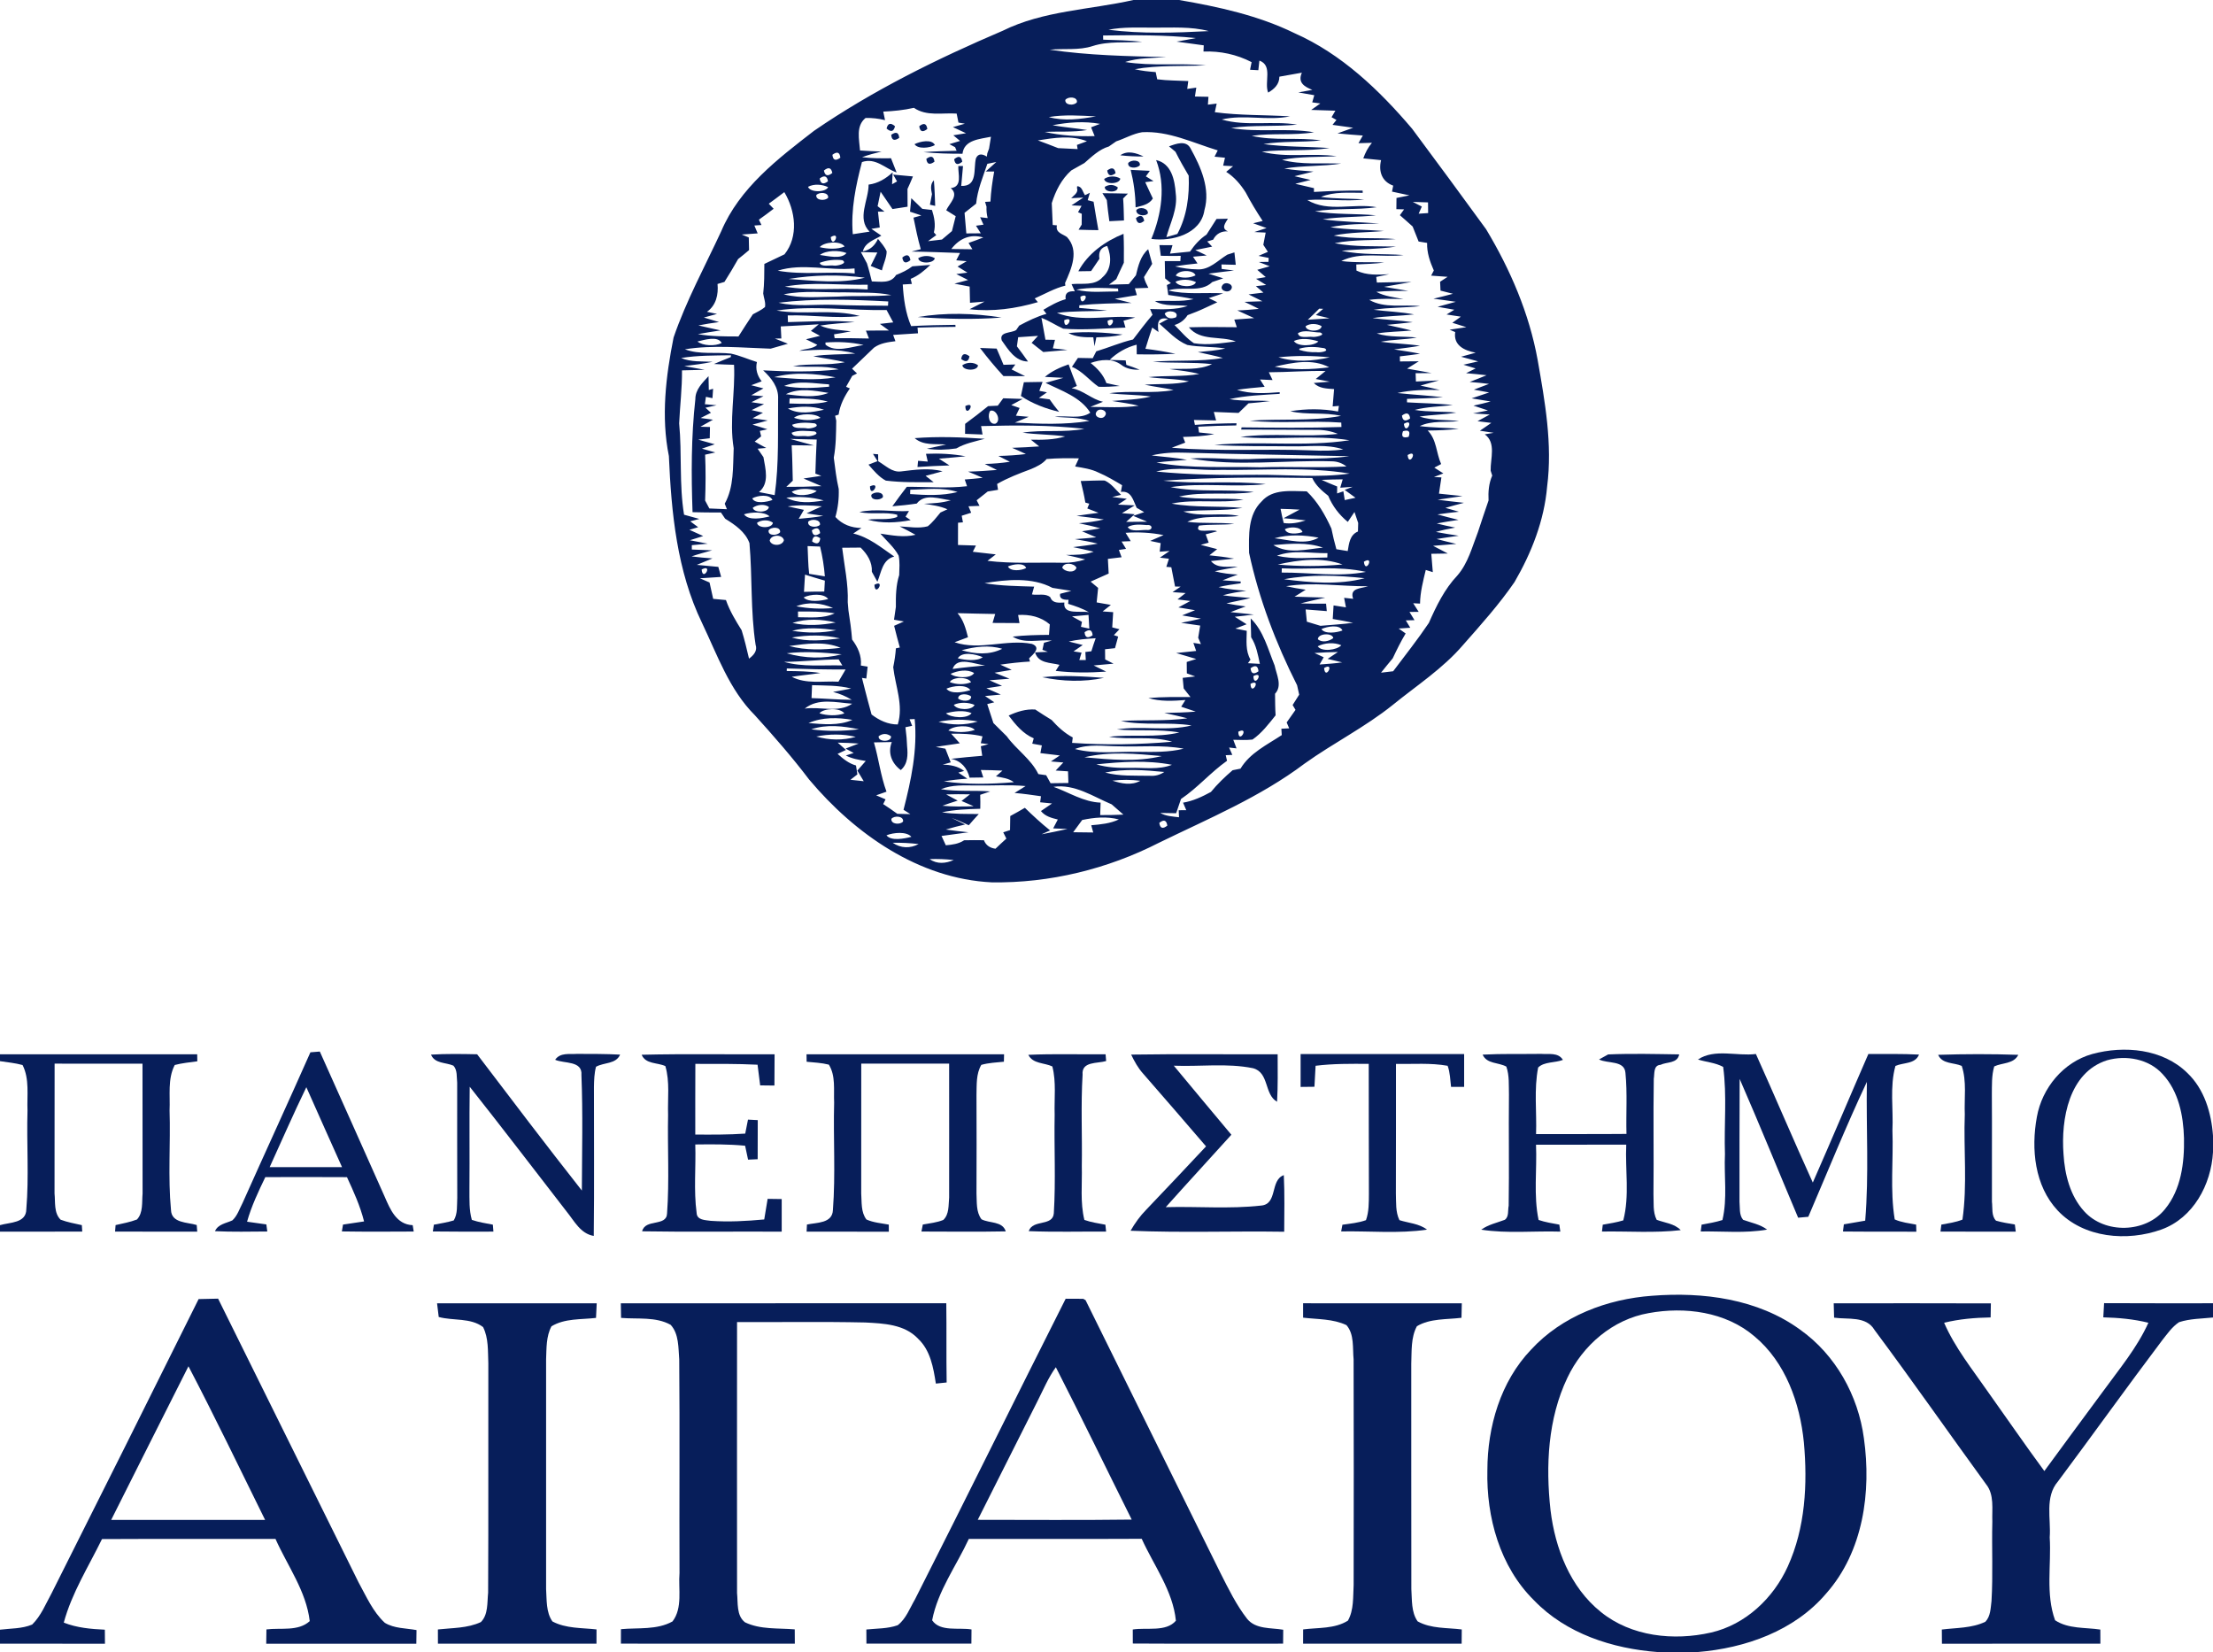 <?xml version="1.0" encoding="UTF-8" ?>
<!DOCTYPE svg PUBLIC "-//W3C//DTD SVG 1.1//EN" "http://www.w3.org/Graphics/SVG/1.1/DTD/svg11.dtd">
<svg width="560pt" height="418pt" viewBox="0 0 560 418" version="1.1" xmlns="http://www.w3.org/2000/svg">
<g id="#071e5aff">
<path fill="#071e5a" opacity="1.00" d=" M 286.82 0.00 L 298.37 0.00 C 308.36 1.72 318.41 3.91 327.58 8.39 C 339.46 13.64 349.04 22.80 357.34 32.58 C 363.61 41.02 369.87 49.48 376.05 57.99 C 382.18 68.19 386.97 79.30 389.10 91.06 C 390.95 101.61 392.89 112.38 391.50 123.11 C 390.77 131.69 387.55 139.88 383.25 147.27 C 379.36 152.93 374.76 158.06 370.22 163.20 C 365.12 169.16 358.48 173.45 352.45 178.35 C 345.46 183.97 337.40 188.00 330.13 193.20 C 318.91 201.66 305.85 207.10 293.30 213.22 C 280.28 219.88 265.60 223.47 250.97 223.25 C 232.48 222.35 216.30 210.99 204.73 197.21 C 200.45 191.56 195.77 186.22 191.02 180.97 C 184.55 174.52 181.51 165.69 177.65 157.62 C 171.30 144.49 169.88 129.75 169.26 115.38 C 167.25 105.45 168.49 95.22 170.45 85.39 C 173.64 76.10 178.36 67.44 182.49 58.55 C 187.12 47.56 196.85 40.16 206.00 33.09 C 220.88 22.87 237.16 14.86 253.72 7.79 C 264.02 2.68 275.78 2.49 286.82 0.00 M 280.49 7.53 C 288.89 8.60 297.44 8.31 305.88 7.87 C 301.33 6.66 296.59 7.03 291.94 6.99 C 288.12 7.01 284.26 6.77 280.49 7.53 M 279.14 8.98 L 279.16 10.04 C 282.45 10.14 285.76 10.22 289.04 10.56 C 284.86 10.90 280.55 10.34 276.50 11.65 C 272.99 12.81 269.25 12.20 265.63 12.58 C 275.40 14.02 285.30 14.22 295.15 14.44 C 291.65 14.73 288.08 14.58 284.71 15.69 C 291.49 16.79 298.37 15.89 305.17 16.54 C 299.17 16.81 293.10 16.45 287.16 17.50 C 288.89 17.94 290.67 18.10 292.45 18.24 C 292.54 18.69 292.73 19.61 292.83 20.06 C 295.43 20.41 298.07 20.37 300.69 20.51 C 300.63 21.01 300.49 22.00 300.43 22.50 C 301.00 22.41 302.15 22.25 302.72 22.17 C 302.64 22.73 302.46 23.86 302.38 24.42 C 303.23 24.44 304.95 24.47 305.80 24.49 C 305.77 24.98 305.69 25.98 305.66 26.48 C 306.21 26.41 307.32 26.27 307.88 26.21 C 307.76 26.75 307.53 27.85 307.41 28.39 C 313.72 29.24 320.09 29.05 326.43 29.44 C 320.71 30.63 314.83 28.87 309.16 30.24 C 315.39 32.04 321.91 30.50 328.25 31.53 C 322.68 32.11 317.06 31.57 311.52 32.38 C 318.46 33.61 325.56 32.27 332.51 33.47 C 327.29 34.33 321.97 33.61 316.74 34.37 C 322.51 35.71 328.45 34.69 334.27 35.53 C 329.43 36.05 324.53 35.67 319.72 36.45 C 325.26 37.22 330.86 37.06 336.43 37.46 C 330.76 38.32 324.99 37.74 319.30 38.37 C 325.49 40.04 331.97 38.61 338.26 39.53 C 333.64 39.77 328.97 39.56 324.41 40.44 C 329.31 41.76 334.39 41.19 339.40 41.39 C 334.62 42.13 329.75 41.85 324.98 42.64 C 327.43 43.06 329.91 43.21 332.38 43.41 C 330.78 43.81 329.17 44.19 327.57 44.58 C 328.93 44.91 330.29 45.23 331.66 45.53 C 330.36 45.85 329.06 46.18 327.77 46.50 C 329.34 46.88 330.92 47.26 332.50 47.61 L 332.49 48.56 C 336.59 48.34 340.70 48.16 344.81 48.22 L 344.84 48.79 C 341.30 48.78 337.62 48.45 334.27 49.82 C 337.90 50.35 341.58 50.18 345.23 50.47 C 340.44 51.04 335.61 50.26 330.81 50.61 C 336.17 53.82 342.55 51.33 348.38 52.43 C 343.20 53.17 337.92 52.61 332.75 53.47 C 337.86 54.34 343.06 54.00 348.20 54.48 C 343.72 54.97 339.18 54.79 334.72 55.49 C 339.47 56.14 344.27 56.19 349.05 56.55 C 344.90 56.66 340.72 56.63 336.65 57.49 C 341.14 58.18 345.70 58.08 350.22 58.44 C 345.98 58.85 341.68 58.72 337.50 59.60 C 342.67 60.63 347.96 60.01 353.19 60.50 C 348.04 60.88 342.82 60.49 337.73 61.53 C 342.86 62.54 348.09 62.24 353.28 62.39 C 348.72 63.09 344.09 62.99 339.51 63.45 C 344.66 64.59 349.96 64.13 355.18 64.53 C 349.94 65.23 344.31 63.58 339.41 66.04 C 343.01 66.53 346.65 66.22 350.27 66.44 C 347.93 66.73 345.57 66.81 343.21 66.91 C 343.22 67.30 343.24 68.08 343.25 68.46 C 345.85 69.71 348.73 69.52 351.53 69.38 C 350.43 69.61 349.34 69.85 348.26 70.07 C 348.29 70.43 348.37 71.13 348.41 71.49 C 351.34 71.46 354.28 71.34 357.22 71.33 C 354.90 71.78 352.56 72.13 350.23 72.57 C 352.26 72.93 354.31 73.24 356.35 73.60 C 353.66 73.63 350.96 73.57 348.28 73.84 C 350.39 75.00 352.82 75.20 355.14 75.68 C 352.25 75.62 349.35 75.48 346.48 75.87 C 350.43 78.12 355.06 76.96 359.36 77.46 C 355.44 77.90 351.48 77.76 347.59 78.38 C 351.00 78.81 354.45 78.90 357.84 79.55 C 354.34 79.95 350.80 79.94 347.32 80.49 C 350.70 80.92 354.12 81.03 357.50 81.52 C 355.32 81.79 353.13 81.96 350.95 82.19 C 353.02 82.68 355.12 83.09 357.19 83.63 C 354.25 83.90 351.30 83.91 348.39 84.38 C 351.66 85.42 355.14 85.03 358.52 85.40 C 355.50 85.96 352.40 85.87 349.39 86.47 C 352.69 86.93 356.03 86.98 359.33 87.48 C 357.15 87.87 354.96 88.11 352.77 88.41 C 354.96 88.76 357.17 89.04 359.35 89.51 C 357.64 89.76 355.93 89.98 354.23 90.17 L 354.26 91.45 C 355.84 91.44 357.43 91.43 359.03 91.41 C 358.29 91.87 356.81 92.81 356.07 93.27 C 358.12 93.65 360.21 93.99 362.26 94.39 C 361.25 94.40 359.23 94.42 358.22 94.43 L 358.30 96.53 C 360.24 96.44 362.19 96.35 364.14 96.25 C 362.57 96.69 361.00 97.10 359.44 97.56 C 361.08 97.93 362.75 98.27 364.40 98.67 C 360.79 98.61 357.15 98.63 353.62 99.44 C 357.45 99.87 361.32 100.05 365.15 100.52 C 362.12 100.77 359.07 100.84 356.04 100.93 L 356.04 101.80 C 359.90 102.04 363.78 102.05 367.63 102.49 C 364.41 102.87 361.14 102.89 357.99 103.72 C 361.47 104.29 365.01 104.05 368.51 104.39 C 365.43 104.95 362.29 104.90 359.21 105.41 C 362.44 106.45 365.87 106.16 369.21 106.53 C 365.90 106.95 362.38 106.32 359.27 107.81 C 362.54 108.24 365.85 108.19 369.13 108.48 C 366.53 108.82 363.90 108.90 361.28 108.93 C 363.58 111.25 363.41 114.60 364.68 117.41 C 364.25 117.63 363.39 118.09 362.96 118.32 C 363.53 118.68 364.67 119.41 365.24 119.78 C 364.64 120.01 363.46 120.46 362.86 120.69 L 364.75 120.79 C 364.53 122.16 364.33 123.53 364.13 124.90 C 366.11 125.09 368.10 125.29 370.09 125.52 C 367.99 125.83 365.88 126.11 363.79 126.44 C 366.00 126.73 368.22 126.97 370.45 127.22 C 368.87 127.63 367.31 128.05 365.76 128.50 C 366.62 128.75 368.33 129.24 369.19 129.48 C 367.36 129.67 365.54 129.89 363.74 130.16 C 365.51 130.65 367.29 131.10 369.08 131.54 C 367.23 131.81 365.39 132.09 363.57 132.44 C 365.11 132.85 366.68 133.18 368.25 133.49 C 366.60 133.79 364.96 134.12 363.35 134.59 C 365.26 134.97 367.19 135.26 369.13 135.55 C 367.26 135.82 365.39 136.07 363.54 136.38 C 365.19 136.83 366.86 137.21 368.53 137.62 C 366.56 137.78 364.60 137.93 362.64 138.10 C 363.88 138.75 365.12 139.40 366.37 140.05 C 365.32 140.07 363.24 140.10 362.19 140.12 C 362.32 141.67 362.45 143.21 362.57 144.76 C 362.12 144.63 361.23 144.35 360.79 144.21 C 360.12 147.01 359.38 149.82 359.34 152.72 C 358.91 152.70 358.04 152.65 357.61 152.63 C 357.96 153.17 358.65 154.26 359.00 154.81 C 358.41 154.82 357.25 154.83 356.67 154.83 C 356.99 155.35 357.62 156.39 357.94 156.91 C 357.39 156.92 356.29 156.95 355.74 156.97 C 356.03 157.43 356.59 158.36 356.87 158.83 C 356.14 158.88 354.67 158.98 353.94 159.03 C 354.38 159.35 355.26 159.97 355.70 160.28 C 354.48 162.30 353.44 164.43 352.43 166.57 C 351.42 167.77 350.45 168.98 349.47 170.20 C 350.24 170.11 351.77 169.93 352.54 169.84 C 355.58 165.79 358.74 161.82 361.57 157.61 C 363.46 153.34 365.53 149.04 368.78 145.62 C 371.50 142.49 372.52 138.40 373.99 134.63 C 374.86 131.94 375.77 129.28 376.68 126.62 C 376.57 124.47 376.73 122.32 377.61 120.33 C 377.51 120.02 377.31 119.40 377.21 119.09 C 377.13 116.03 378.66 112.02 375.72 109.89 C 376.29 109.80 377.41 109.61 377.97 109.51 C 377.10 109.38 375.36 109.12 374.49 108.98 C 375.45 108.33 376.42 107.67 377.38 107.00 C 376.51 106.90 374.76 106.68 373.89 106.57 C 374.66 106.15 376.21 105.30 376.99 104.88 C 375.93 104.81 373.82 104.67 372.76 104.60 C 373.70 104.42 375.59 104.04 376.53 103.85 C 375.61 103.55 373.78 102.93 372.86 102.63 C 374.32 102.33 375.76 101.98 377.21 101.58 C 376.00 101.39 373.59 100.99 372.39 100.79 C 373.87 100.30 375.35 99.82 376.83 99.30 C 375.53 99.05 374.25 98.81 372.96 98.59 C 374.24 98.12 375.52 97.63 376.80 97.13 C 375.16 96.93 373.53 96.77 371.90 96.64 C 373.33 96.10 374.75 95.53 376.18 94.94 C 374.44 94.74 372.73 94.57 370.99 94.42 C 371.60 94.12 372.81 93.52 373.41 93.22 C 372.64 92.98 371.09 92.52 370.32 92.28 C 371.25 92.07 373.13 91.65 374.06 91.44 C 372.61 91.03 371.17 90.64 369.72 90.26 C 370.64 90.00 372.50 89.50 373.42 89.24 C 370.56 88.70 367.74 87.40 368.24 84.02 C 367.89 83.87 367.18 83.57 366.82 83.42 C 367.88 83.26 370.00 82.94 371.06 82.78 C 370.18 82.50 368.41 81.95 367.52 81.67 C 368.06 81.28 369.14 80.51 369.67 80.12 C 368.77 79.98 366.96 79.71 366.05 79.57 C 366.55 79.27 367.53 78.67 368.02 78.37 C 366.97 78.18 364.85 77.81 363.79 77.62 C 365.32 77.21 366.85 76.79 368.39 76.36 C 366.50 76.06 364.61 75.82 362.73 75.58 C 364.37 75.17 366.03 74.79 367.67 74.33 C 366.88 74.13 365.30 73.73 364.52 73.53 C 364.49 72.97 364.45 71.84 364.42 71.28 C 364.90 70.97 365.84 70.35 366.32 70.04 C 364.93 69.93 363.54 69.83 362.15 69.74 C 362.32 69.41 362.66 68.76 362.83 68.44 C 361.85 66.23 361.05 63.91 361.13 61.46 C 360.59 61.37 359.52 61.20 358.98 61.11 C 358.47 59.84 357.97 58.57 357.47 57.31 C 356.39 56.35 355.33 55.38 354.24 54.45 C 354.51 54.08 355.04 53.34 355.31 52.97 C 354.82 52.96 353.84 52.93 353.35 52.92 C 353.36 52.21 353.37 50.80 353.38 50.09 C 354.47 49.88 355.56 49.66 356.65 49.43 C 355.18 49.11 353.72 48.79 352.25 48.48 C 352.33 48.10 352.48 47.35 352.55 46.97 C 349.66 45.94 348.80 43.34 349.48 40.52 C 347.98 40.37 346.48 40.22 344.98 40.07 C 345.49 38.64 346.18 37.29 347.17 36.13 C 346.32 36.15 344.61 36.20 343.76 36.23 C 344.04 35.74 344.59 34.78 344.87 34.29 C 342.72 34.14 340.58 33.96 338.45 33.75 C 339.77 33.28 341.09 32.80 342.42 32.32 C 340.67 32.06 338.93 31.82 337.19 31.59 C 337.44 31.28 337.94 30.66 338.19 30.35 L 336.95 29.65 C 337.19 29.24 337.68 28.42 337.92 28.01 C 335.88 27.94 333.84 27.87 331.80 27.81 C 332.38 27.41 333.53 26.59 334.11 26.18 L 332.06 25.90 C 332.19 25.45 332.45 24.54 332.58 24.09 C 331.22 23.86 329.88 23.62 328.54 23.38 C 329.42 23.22 331.20 22.90 332.09 22.74 C 330.09 21.95 328.32 20.90 329.44 18.39 C 327.54 18.71 325.64 19.06 323.75 19.40 C 323.74 21.34 322.46 22.53 320.90 23.43 C 319.87 20.76 322.14 16.59 318.69 15.33 C 318.62 15.93 318.49 17.15 318.42 17.76 C 317.90 17.73 316.85 17.68 316.33 17.65 C 316.43 17.17 316.62 16.20 316.72 15.72 C 312.94 13.77 308.80 12.88 304.54 13.04 C 304.56 12.64 304.59 11.86 304.61 11.47 C 302.31 11.15 300.02 10.83 297.73 10.53 C 299.36 10.24 300.99 9.96 302.62 9.63 C 294.83 8.82 286.97 8.87 279.14 8.98 M 269.58 25.28 C 269.43 26.69 271.87 26.80 272.52 25.85 C 272.68 24.42 270.24 24.37 269.58 25.28 M 223.51 28.24 C 223.62 28.78 223.85 29.86 223.96 30.40 C 222.32 29.99 220.68 29.81 219.03 29.85 C 216.51 31.88 217.44 35.31 217.63 38.07 C 219.44 38.20 221.25 38.29 223.07 38.34 C 221.40 38.75 219.75 39.17 218.15 39.77 C 220.57 40.08 223.02 40.07 225.47 40.04 C 225.95 41.24 226.42 42.44 226.89 43.64 C 223.89 42.59 221.62 39.83 218.12 41.00 C 216.55 46.95 215.27 53.07 215.80 59.26 C 217.22 59.05 218.64 58.84 220.05 58.61 C 216.74 55.31 219.82 50.64 219.80 46.71 C 222.16 46.41 224.15 45.21 225.88 43.61 C 225.85 44.36 225.78 45.87 225.74 46.62 L 227.00 45.90 L 226.02 44.18 C 227.27 44.29 229.77 44.53 231.02 44.64 C 230.58 45.71 230.13 46.77 229.64 47.81 C 229.64 49.31 229.65 50.80 229.66 52.30 C 228.38 52.48 227.11 52.68 225.84 52.89 C 224.82 51.44 223.84 49.97 222.84 48.51 C 222.65 49.43 222.27 51.25 222.08 52.17 C 222.52 52.51 223.39 53.21 223.82 53.55 L 222.17 53.55 C 222.32 54.89 222.47 56.22 222.62 57.56 L 220.50 57.90 C 221.13 58.33 222.39 59.19 223.02 59.62 C 221.27 60.69 218.93 61.32 218.34 63.58 C 220.20 63.30 221.42 62.07 222.17 60.43 C 222.97 61.43 223.85 62.40 224.37 63.60 C 224.35 65.27 223.52 66.80 223.17 68.41 C 222.21 68.06 221.27 67.69 220.33 67.28 C 220.75 66.43 221.59 64.74 222.01 63.89 C 220.62 63.84 219.23 63.79 217.84 63.77 C 218.35 64.71 218.85 65.66 219.37 66.61 C 219.86 68.12 220.24 69.67 220.62 71.21 C 222.82 71.23 225.40 71.82 226.75 69.58 C 228.20 68.99 229.63 68.35 230.87 67.38 C 232.39 67.24 233.90 67.12 235.43 67.02 C 233.95 68.44 232.36 69.78 230.44 70.56 C 230.51 70.88 230.67 71.52 230.75 71.84 C 230.17 71.87 229.02 71.95 228.44 71.98 C 228.66 75.57 229.13 79.18 230.56 82.51 C 234.29 82.31 238.02 82.22 241.76 82.19 L 241.80 82.70 C 238.59 82.72 235.38 82.79 232.18 82.90 C 232.21 83.26 232.27 83.97 232.30 84.33 C 230.20 84.46 228.10 84.60 226.01 84.74 C 226.15 85.14 226.44 85.93 226.59 86.33 C 224.70 86.57 222.76 86.81 221.17 87.96 C 219.33 89.75 217.46 91.51 215.61 93.29 C 215.93 93.59 216.56 94.19 216.87 94.49 C 216.57 94.64 215.96 94.95 215.66 95.10 C 215.14 96.03 214.62 96.95 214.10 97.86 C 214.34 97.97 214.82 98.17 215.06 98.28 C 213.67 100.28 212.56 102.48 212.21 104.91 C 211.99 104.98 211.55 105.12 211.33 105.19 C 211.40 105.50 211.54 106.12 211.61 106.43 C 211.57 109.56 211.56 112.71 210.99 115.80 C 211.34 118.45 211.63 121.11 212.24 123.72 C 212.33 126.11 212.05 128.49 211.40 130.80 C 213.13 132.71 215.43 133.56 217.99 133.59 C 217.47 133.94 216.43 134.64 215.91 134.99 C 219.90 135.91 222.99 138.56 226.29 140.81 C 223.26 141.59 223.03 144.81 222.02 147.20 C 221.67 146.57 220.97 145.30 220.62 144.67 C 220.76 142.22 219.46 140.20 217.78 138.55 C 216.22 138.57 214.66 138.58 213.11 138.59 C 213.66 143.18 214.70 147.73 214.52 152.38 C 214.57 153.07 214.63 153.76 214.70 154.46 C 215.09 156.90 215.43 159.35 215.62 161.81 C 217.07 163.73 218.08 165.91 217.84 168.39 C 218.27 168.46 219.13 168.60 219.56 168.67 C 219.44 169.67 219.32 170.68 219.22 171.68 L 218.12 171.52 C 218.63 173.48 219.10 175.44 219.63 177.39 C 219.95 178.52 220.26 179.65 220.55 180.78 C 222.49 182.26 224.69 183.31 227.18 183.30 C 228.68 178.43 226.57 173.63 226.03 168.81 C 226.36 167.23 226.59 165.64 226.71 164.04 C 226.96 163.99 227.45 163.88 227.70 163.83 C 227.19 162.01 226.72 160.17 226.26 158.34 C 226.88 158.06 228.11 157.51 228.73 157.24 C 228.10 157.13 226.85 156.91 226.23 156.80 C 226.38 155.72 226.54 154.64 226.70 153.57 C 226.67 150.86 226.71 148.11 227.54 145.50 C 227.58 143.86 227.74 142.20 227.40 140.58 C 226.25 138.44 224.34 136.84 222.78 135.02 C 225.72 135.44 228.72 136.06 231.67 135.31 C 230.35 134.57 229.01 133.86 227.66 133.19 C 230.01 133.29 232.45 133.78 234.77 133.16 C 236.01 132.17 236.98 130.89 237.99 129.67 C 238.43 129.47 239.31 129.06 239.75 128.86 C 237.86 128.02 235.82 127.77 233.81 127.46 C 236.09 127.35 238.40 127.25 240.61 126.58 C 237.81 126.28 234.06 124.69 231.98 127.41 C 229.93 127.72 227.87 127.93 225.81 128.10 C 226.98 126.42 228.22 124.80 229.47 123.17 C 234.55 123.14 239.64 123.62 244.71 123.02 C 244.56 122.59 244.27 121.74 244.13 121.32 C 245.64 121.21 247.15 121.07 248.67 120.90 C 247.44 120.35 246.21 119.83 244.98 119.33 C 247.41 119.27 249.84 119.11 252.27 118.91 C 251.25 118.39 250.22 117.88 249.20 117.39 C 251.32 117.34 253.44 117.16 255.55 116.84 C 254.82 116.47 253.36 115.73 252.63 115.36 C 254.96 115.31 257.29 115.17 259.60 114.88 C 258.44 114.32 257.28 113.81 256.11 113.31 C 258.40 113.25 260.68 113.09 262.97 112.95 C 262.45 112.53 261.39 111.68 260.86 111.25 C 263.77 111.30 266.74 111.30 269.55 110.42 C 265.97 109.91 262.35 109.97 258.77 109.47 C 263.95 108.66 269.24 109.52 274.39 108.50 C 265.74 107.53 256.96 107.57 248.27 107.81 L 248.63 109.94 C 247.52 109.90 245.31 109.82 244.21 109.77 C 244.21 109.14 244.22 107.87 244.23 107.24 C 246.20 105.79 248.14 104.30 250.04 102.76 C 250.65 102.73 251.88 102.67 252.49 102.64 C 252.84 102.17 253.53 101.24 253.87 100.77 C 255.51 100.81 257.15 100.87 258.80 100.94 C 258.07 101.32 256.62 102.10 255.90 102.49 C 256.42 102.67 257.48 103.04 258.01 103.23 C 257.77 103.71 257.31 104.69 257.08 105.18 C 258.16 105.27 259.24 105.37 260.32 105.46 C 259.44 105.83 257.69 106.56 256.81 106.92 C 263.08 107.27 269.43 107.51 275.66 106.51 C 272.84 105.55 269.83 105.71 266.91 105.46 C 269.86 105.00 273.37 106.18 275.90 104.42 C 273.45 100.46 268.56 98.84 264.57 96.87 C 265.70 96.55 267.96 95.91 269.09 95.60 C 267.92 95.54 265.58 95.42 264.41 95.36 C 266.16 93.88 268.26 92.94 270.41 92.19 C 271.07 94.02 271.76 95.85 272.50 97.66 C 272.17 97.80 271.51 98.09 271.18 98.23 C 274.11 98.72 276.23 101.02 279.12 101.66 C 278.32 101.98 276.72 102.62 275.92 102.94 C 279.99 102.99 284.09 103.24 288.14 102.66 C 285.92 102.09 283.64 101.84 281.39 101.45 C 284.68 101.16 288.01 101.13 291.24 100.33 C 287.74 99.82 284.21 99.93 280.71 99.49 C 286.11 98.74 291.60 99.69 296.98 98.68 C 294.56 98.12 292.09 97.87 289.67 97.33 C 293.40 97.07 297.18 97.37 300.85 96.50 C 297.49 95.76 294.03 95.90 290.63 95.41 C 294.91 94.97 299.24 95.38 303.49 94.62 C 301.01 93.98 298.46 93.71 295.92 93.38 C 299.52 93.18 303.35 93.75 306.71 92.13 C 301.72 91.58 296.70 91.93 291.71 91.54 C 297.61 91.01 303.59 91.59 309.45 90.56 C 307.35 89.98 305.22 89.56 303.10 89.08 C 305.43 88.85 307.78 88.73 310.06 88.17 C 306.88 87.65 303.62 87.87 300.45 87.28 C 297.66 86.14 295.60 83.83 293.37 81.89 L 295.58 80.68 C 292.80 80.05 292.87 82.00 293.15 84.00 L 291.57 82.88 C 290.97 84.66 290.40 86.45 289.85 88.25 C 292.39 88.56 294.93 88.97 297.45 89.51 C 294.18 89.68 290.91 89.71 287.65 89.65 C 287.65 89.04 287.64 87.82 287.63 87.21 C 285.04 87.87 282.71 89.21 280.79 91.06 C 281.80 91.09 283.83 91.16 284.85 91.19 C 284.89 91.47 284.98 92.03 285.02 92.31 C 286.16 92.69 287.29 93.10 288.41 93.55 C 286.73 93.59 285.05 93.36 283.71 92.29 C 281.44 90.60 278.49 90.95 275.98 91.84 C 277.69 93.20 279.23 94.83 279.97 96.93 C 280.82 97.11 282.51 97.48 283.36 97.67 C 281.58 97.79 279.79 97.93 278.00 97.86 C 275.68 96.27 273.93 93.90 271.25 92.82 C 271.63 92.25 272.39 91.13 272.77 90.56 C 274.02 90.59 275.27 90.61 276.52 90.63 C 276.74 90.20 277.19 89.32 277.41 88.89 C 280.53 87.96 283.53 86.64 286.71 85.90 C 288.33 83.80 289.91 81.66 291.65 79.65 C 291.49 79.28 291.18 78.55 291.03 78.19 C 294.21 78.27 297.48 78.42 300.56 77.42 C 297.78 77.05 294.77 77.66 292.24 76.18 C 295.50 75.96 298.82 76.43 302.04 75.69 C 299.92 75.25 297.78 74.91 295.63 74.63 C 295.52 73.79 295.40 72.96 295.28 72.12 L 296.30 71.64 C 295.93 71.34 295.19 70.74 294.83 70.44 C 294.81 68.98 294.78 67.52 294.75 66.06 C 295.73 66.06 297.70 66.06 298.69 66.06 L 298.77 64.74 C 297.08 64.76 295.42 64.76 293.74 64.72 C 293.66 64.05 293.48 62.69 293.39 62.02 C 294.49 62.02 295.59 62.03 296.70 62.04 C 296.54 62.57 296.23 63.64 296.07 64.17 C 297.76 64.01 299.44 63.84 301.13 63.66 C 302.27 61.99 303.61 60.47 305.31 59.36 C 306.17 58.05 307.01 56.73 307.84 55.40 C 308.80 55.38 309.76 55.36 310.72 55.34 C 310.05 56.49 308.94 57.77 310.73 58.54 C 309.10 58.43 307.73 59.15 306.99 60.64 C 306.62 60.76 305.87 60.99 305.49 61.10 C 305.80 61.43 306.43 62.08 306.74 62.40 C 305.31 62.68 303.88 62.97 302.47 63.27 C 303.19 63.61 304.64 64.30 305.36 64.64 C 304.49 64.72 302.76 64.87 301.89 64.95 C 302.17 65.38 302.74 66.23 303.03 66.66 C 301.12 66.85 299.22 67.07 297.35 67.41 C 299.18 67.84 301.06 68.14 302.96 68.15 C 305.99 68.37 308.18 65.88 310.58 64.43 C 311.03 64.29 311.92 64.00 312.37 63.86 C 312.47 64.90 312.58 65.95 312.71 67.00 C 311.50 66.96 310.29 66.94 309.09 66.91 L 309.14 68.05 C 309.92 68.14 311.49 68.34 312.27 68.44 C 310.12 68.71 307.95 68.94 305.81 69.24 C 306.74 69.54 308.61 70.13 309.54 70.42 C 308.61 70.73 307.69 71.04 306.77 71.36 C 303.84 74.22 299.22 72.32 295.62 73.49 C 300.18 74.62 304.90 73.95 309.54 74.22 C 308.31 74.63 307.09 75.03 305.87 75.43 C 306.41 75.69 307.50 76.22 308.04 76.48 C 307.04 76.94 306.04 77.39 305.06 77.86 C 303.58 78.57 302.05 79.18 300.52 79.74 C 299.74 80.96 298.62 81.83 297.21 82.23 C 298.80 83.80 300.24 85.60 302.12 86.84 C 305.63 87.43 309.22 86.79 312.72 86.39 C 308.82 84.89 303.79 86.42 300.84 82.81 C 304.88 82.70 308.93 82.75 312.98 82.79 C 312.82 82.31 312.50 81.35 312.34 80.86 C 313.59 80.77 316.11 80.58 317.36 80.49 C 316.30 80.00 314.16 79.03 313.10 78.54 C 314.92 78.49 316.72 78.34 318.54 78.15 C 317.34 77.53 316.14 76.94 314.92 76.38 C 316.06 76.34 318.32 76.26 319.45 76.22 C 318.28 75.63 317.12 75.05 315.95 74.49 C 316.89 74.37 318.77 74.15 319.71 74.03 C 319.23 73.62 318.28 72.81 317.80 72.40 C 318.45 72.33 319.75 72.18 320.40 72.11 C 319.76 71.72 318.49 70.93 317.85 70.54 C 318.46 70.43 319.69 70.22 320.30 70.11 C 319.76 69.65 318.69 68.73 318.15 68.27 C 318.94 68.05 320.50 67.60 321.29 67.37 C 320.60 67.10 319.23 66.56 318.54 66.29 C 319.15 66.28 320.38 66.26 320.99 66.25 L 321.04 65.26 C 320.39 65.13 319.11 64.87 318.47 64.74 C 319.06 64.48 320.25 63.97 320.84 63.72 C 320.55 63.27 319.97 62.38 319.68 61.94 C 319.87 60.91 320.06 59.88 320.28 58.85 C 319.56 58.81 318.13 58.74 317.41 58.71 C 318.18 58.46 319.73 57.95 320.50 57.70 C 319.65 57.40 317.96 56.79 317.11 56.49 C 317.71 56.34 318.92 56.06 319.52 55.91 C 317.98 53.57 316.53 51.17 315.22 48.69 C 313.93 46.65 312.35 44.79 310.29 43.48 C 310.72 43.12 311.60 42.41 312.03 42.05 L 309.52 41.91 C 309.64 41.41 309.87 40.41 309.98 39.91 C 309.32 39.85 308.00 39.71 307.34 39.64 C 307.54 39.24 307.94 38.45 308.15 38.05 C 301.88 36.15 295.73 33.08 289.02 33.45 C 286.72 33.82 284.65 35.04 282.45 35.77 C 281.83 36.20 281.21 36.63 280.60 37.06 C 278.14 37.79 276.29 39.62 274.41 41.25 C 273.29 41.86 272.18 42.48 271.09 43.12 C 268.62 45.32 267.13 48.28 266.15 51.39 C 266.21 53.23 266.30 55.07 266.39 56.92 C 266.65 56.94 267.19 56.99 267.45 57.02 C 267.03 58.91 268.94 59.19 270.00 59.98 C 273.18 63.43 271.12 67.98 269.51 71.62 L 269.59 72.27 C 266.85 72.93 264.40 74.38 261.84 75.50 C 262.04 75.74 262.43 76.21 262.63 76.45 C 257.01 78.09 251.21 78.92 245.35 78.24 C 246.61 77.60 247.87 76.95 249.14 76.31 C 248.22 76.39 246.38 76.54 245.46 76.61 C 245.42 75.24 245.40 73.88 245.37 72.51 C 244.08 72.27 242.80 72.03 241.52 71.77 C 242.38 71.54 244.11 71.08 244.97 70.85 C 244.23 70.47 242.74 69.72 241.99 69.34 C 242.70 69.25 244.10 69.07 244.81 68.98 C 244.18 68.59 242.94 67.83 242.31 67.44 C 242.89 67.10 244.04 66.43 244.62 66.09 C 243.96 66.03 242.64 65.92 241.98 65.86 C 242.21 65.40 242.69 64.47 242.93 64.01 C 238.84 63.87 234.76 63.70 230.67 63.65 C 231.25 63.50 232.42 63.20 233.00 63.05 C 232.24 60.42 231.71 57.74 231.16 55.07 L 233.15 54.51 C 232.43 54.27 231.00 53.79 230.28 53.56 C 230.36 52.70 230.52 51.00 230.60 50.14 C 231.53 51.03 232.46 51.93 233.39 52.84 C 234.00 52.91 235.22 53.06 235.84 53.13 C 236.42 54.97 236.81 56.88 236.32 58.80 L 236.92 59.49 C 236.40 59.88 235.35 60.64 234.83 61.02 C 236.01 60.88 237.18 60.74 238.36 60.61 C 239.19 59.88 240.03 59.17 240.89 58.47 C 241.21 57.21 241.53 55.96 241.84 54.70 C 241.24 54.32 240.04 53.57 239.44 53.20 C 240.26 51.42 242.78 49.40 240.59 47.60 C 243.62 47.26 242.40 44.01 242.50 42.00 C 242.80 42.00 243.39 42.00 243.69 42.00 C 243.53 43.68 243.38 45.36 243.24 47.04 C 247.47 47.20 246.28 42.80 246.96 40.06 C 247.56 38.69 248.71 38.98 249.72 39.63 C 249.75 39.42 249.81 39.00 249.84 38.79 C 249.95 38.49 250.17 37.90 250.28 37.60 C 250.43 36.60 250.59 35.60 250.76 34.60 C 248.02 35.19 243.96 35.34 243.56 38.90 C 240.26 38.90 236.96 38.83 233.68 38.50 C 236.47 38.25 239.27 38.25 242.07 38.15 C 241.98 37.92 241.78 37.47 241.69 37.24 C 241.33 37.05 240.60 36.67 240.24 36.47 C 241.13 36.20 242.03 35.93 242.94 35.66 C 242.51 35.30 241.66 34.59 241.24 34.23 C 242.04 34.10 243.65 33.84 244.45 33.71 C 243.62 33.32 241.96 32.55 241.14 32.16 C 242.14 31.87 243.15 31.58 244.16 31.30 C 243.75 31.23 242.94 31.09 242.54 31.02 C 242.42 30.45 242.19 29.31 242.08 28.74 C 238.44 28.49 234.50 29.50 231.26 27.28 C 228.71 27.87 226.11 28.12 223.51 28.24 M 265.40 29.62 C 269.31 30.72 273.41 30.13 277.34 29.45 C 273.37 29.25 269.34 28.95 265.40 29.62 M 266.35 31.69 C 269.25 32.21 272.20 32.43 275.11 32.90 C 271.55 33.50 267.94 33.19 264.36 33.38 C 268.50 34.32 272.76 34.56 277.00 34.43 C 276.77 33.88 276.32 32.77 276.10 32.21 C 276.66 31.99 277.79 31.56 278.36 31.34 C 274.37 30.61 270.31 30.92 266.35 31.69 M 262.63 35.52 C 264.34 36.16 266.07 36.79 267.77 37.48 C 269.40 37.55 271.05 37.63 272.69 37.72 L 272.52 36.67 C 273.15 36.43 274.42 35.97 275.05 35.74 C 271.05 34.14 266.75 34.89 262.63 35.52 M 210.64 39.16 C 210.78 40.54 211.45 40.79 212.65 39.90 C 212.50 38.51 211.84 38.26 210.64 39.16 M 249.85 41.45 C 248.74 44.76 247.35 48.02 247.01 51.53 C 246.03 52.29 245.05 53.07 244.08 53.85 C 244.24 55.58 244.40 57.32 244.53 59.06 C 245.75 59.05 246.97 59.04 248.19 59.03 C 247.89 58.55 247.27 57.59 246.97 57.11 C 247.44 57.04 248.39 56.91 248.87 56.85 C 248.66 56.37 248.23 55.43 248.02 54.96 C 248.50 55.02 249.45 55.13 249.93 55.18 C 249.69 54.23 249.59 53.27 249.64 52.29 C 249.55 51.99 249.36 51.38 249.27 51.08 C 249.61 51.06 250.29 51.02 250.63 51.00 C 250.76 48.44 251.12 45.91 251.58 43.39 L 249.44 43.39 C 250.11 42.79 251.44 41.59 252.11 40.99 C 251.54 41.11 250.42 41.34 249.85 41.45 M 208.49 43.15 C 208.76 44.49 209.47 44.70 210.62 43.76 C 210.35 42.41 209.64 42.20 208.49 43.15 M 207.42 45.16 C 207.64 46.52 208.34 46.76 209.52 45.87 C 209.30 44.51 208.60 44.27 207.42 45.16 M 204.47 47.27 C 205.00 48.75 208.91 48.71 209.56 47.36 C 208.06 46.63 205.97 46.46 204.47 47.27 M 194.54 51.54 C 194.85 51.86 195.46 52.50 195.77 52.82 C 194.54 53.76 193.31 54.70 192.04 55.58 C 192.20 55.92 192.53 56.59 192.69 56.93 L 190.89 57.06 C 191.10 57.56 191.52 58.56 191.73 59.05 C 190.38 59.15 189.04 59.25 187.70 59.34 C 188.15 59.52 189.03 59.89 189.48 60.08 C 189.49 60.88 189.53 62.48 189.55 63.28 C 188.64 64.06 187.72 64.81 186.78 65.55 C 185.68 67.51 184.52 69.43 183.32 71.33 C 182.89 71.46 182.01 71.72 181.57 71.85 C 181.83 74.49 181.22 77.29 178.89 78.89 C 179.53 79.03 180.80 79.30 181.44 79.43 C 180.61 79.66 178.94 80.12 178.11 80.34 C 179.38 80.74 180.66 81.12 181.95 81.49 C 180.20 81.72 178.46 82.00 176.73 82.34 C 178.59 82.79 180.48 83.18 182.36 83.60 C 180.43 83.90 178.51 84.17 176.60 84.54 C 179.99 85.14 183.44 85.13 186.87 85.13 C 188.04 83.24 189.28 81.39 190.51 79.53 C 191.54 78.95 192.66 78.47 193.58 77.69 C 193.80 76.53 193.27 75.39 193.13 74.26 C 193.42 71.77 193.40 69.27 193.42 66.78 C 195.12 65.98 196.81 65.14 198.52 64.35 C 202.14 59.82 201.30 53.32 198.47 48.61 C 197.17 49.59 195.87 50.58 194.54 51.54 M 206.56 49.38 C 206.41 50.78 208.84 50.88 209.56 50.03 C 209.74 48.60 207.27 48.51 206.56 49.38 M 357.51 51.09 C 358.08 51.38 359.22 51.96 359.79 52.26 C 359.59 52.71 359.19 53.62 358.99 54.07 C 359.59 54.03 360.79 53.95 361.39 53.91 C 361.37 53.01 361.36 52.11 361.36 51.21 C 360.08 51.17 358.79 51.13 357.51 51.09 M 210.22 59.99 C 210.58 63.32 213.07 58.27 210.22 59.99 M 240.73 63.00 C 242.51 63.03 244.29 63.05 246.07 63.07 C 245.83 62.67 245.34 61.87 245.09 61.47 C 246.34 61.04 247.59 60.57 248.82 60.09 C 245.51 59.10 242.74 60.38 240.73 63.00 M 207.43 62.53 C 209.41 63.01 211.82 63.15 213.73 62.37 C 212.72 60.84 208.52 61.19 207.43 62.53 M 207.47 64.51 C 209.48 64.77 212.91 65.68 214.21 64.02 C 212.24 63.26 209.03 63.31 207.47 64.51 M 207.42 66.50 C 207.77 67.66 210.05 67.02 211.05 67.20 C 211.64 67.33 214.71 66.72 213.17 65.84 C 211.25 65.59 209.22 65.83 207.42 66.50 M 196.80 68.49 C 203.24 69.65 209.80 68.60 216.29 69.19 L 216.24 67.92 C 209.78 68.57 203.10 66.49 196.80 68.49 M 297.53 69.73 C 299.00 70.47 301.05 70.39 302.53 69.67 C 301.99 68.15 298.14 68.27 297.53 69.73 M 199.55 70.59 C 205.93 71.00 212.60 71.87 218.85 70.26 C 212.46 69.45 205.90 69.51 199.55 70.59 M 297.46 71.28 C 298.12 72.63 302.06 72.87 302.64 71.39 C 301.11 70.64 299.00 70.56 297.46 71.28 M 198.59 72.52 C 205.51 73.70 212.58 72.75 219.56 73.24 L 219.57 72.04 C 212.57 72.19 205.52 71.24 198.59 72.52 M 198.31 74.47 C 202.79 75.61 207.47 75.07 212.04 75.04 C 216.54 74.77 221.06 75.09 225.56 74.66 C 221.76 73.85 217.85 74.11 214.00 73.97 C 208.77 74.06 203.48 73.43 198.31 74.47 M 197.01 76.59 C 201.62 77.69 206.37 76.94 211.04 77.13 C 215.60 77.31 220.15 77.32 224.71 77.36 L 224.77 76.27 C 215.53 75.78 206.21 75.47 197.01 76.59 M 196.52 78.57 C 203.47 79.76 210.64 78.08 217.55 79.95 C 211.49 80.68 205.41 79.62 199.34 79.81 L 199.39 81.50 C 205.01 81.39 210.66 80.96 216.28 81.48 C 213.37 81.77 210.44 81.90 207.54 82.37 C 209.99 83.49 212.72 83.48 215.33 83.83 C 213.91 84.12 212.48 84.37 211.05 84.59 C 211.09 84.83 211.16 85.32 211.20 85.56 C 214.10 85.56 216.99 85.57 219.89 85.65 C 219.70 85.15 219.31 84.16 219.12 83.66 C 221.06 83.64 223.00 83.61 224.95 83.62 C 224.38 83.20 223.23 82.36 222.66 81.95 C 223.50 81.85 225.19 81.67 226.03 81.57 C 225.47 80.53 224.90 79.48 224.35 78.44 C 215.07 78.62 205.73 77.21 196.52 78.57 M 333.83 78.10 C 332.88 79.06 331.92 79.99 330.94 80.90 C 332.76 80.76 334.60 80.69 336.43 80.53 C 335.56 80.32 333.84 79.91 332.98 79.71 C 333.44 79.32 334.37 78.53 334.83 78.14 C 334.58 78.13 334.08 78.11 333.83 78.10 M 294.73 79.39 C 295.22 80.52 296.17 80.82 297.57 80.30 C 298.58 78.77 295.39 78.26 294.73 79.39 M 197.57 82.59 C 197.61 83.35 197.69 84.87 197.72 85.64 L 196.08 85.66 C 196.90 85.99 198.55 86.64 199.37 86.97 C 198.28 87.28 196.10 87.91 195.01 88.22 C 187.78 88.00 180.51 87.22 173.31 88.38 C 177.05 89.79 181.09 89.02 184.96 89.47 C 187.22 89.95 189.34 90.92 191.54 91.60 C 191.11 93.39 191.64 95.07 192.74 96.48 C 192.08 96.73 190.76 97.22 190.10 97.47 C 190.87 97.67 192.42 98.07 193.19 98.27 C 192.16 98.84 191.14 99.42 190.12 100.00 C 190.89 100.06 192.43 100.19 193.20 100.25 C 192.18 100.74 191.16 101.24 190.14 101.76 C 190.94 101.88 192.54 102.13 193.34 102.25 C 192.28 102.75 191.23 103.25 190.19 103.76 C 190.91 103.93 192.35 104.26 193.07 104.43 C 192.42 104.78 191.10 105.47 190.44 105.82 C 191.41 105.96 193.33 106.25 194.29 106.39 C 192.99 106.73 191.70 107.08 190.41 107.43 C 191.67 107.84 192.93 108.23 194.19 108.61 C 193.71 108.72 192.76 108.93 192.28 109.03 C 192.36 109.37 192.53 110.06 192.61 110.41 C 192.20 110.74 191.38 111.39 190.97 111.72 C 191.92 112.30 192.91 112.81 193.90 113.34 C 193.35 113.39 192.27 113.48 191.72 113.53 C 192.09 114.06 192.83 115.13 193.19 115.67 C 193.69 118.63 194.77 122.26 192.06 124.50 C 193.39 124.76 194.71 125.02 196.03 125.28 C 197.17 117.23 196.80 109.07 196.90 100.96 C 197.06 97.97 195.19 95.63 193.12 93.71 C 199.48 94.05 205.88 94.17 212.23 93.45 C 208.46 92.35 204.51 93.06 200.67 92.64 C 205.01 91.87 209.46 92.57 213.79 91.64 C 211.15 90.99 208.46 90.67 205.80 90.14 C 209.31 89.57 212.88 89.74 216.42 89.46 C 211.81 88.17 206.98 88.45 202.26 88.77 C 203.72 88.19 205.62 88.34 206.83 87.25 C 206.11 86.90 204.67 86.20 203.95 85.84 C 204.84 85.63 206.62 85.19 207.51 84.97 C 206.93 84.66 205.77 84.03 205.20 83.72 C 205.69 83.30 206.69 82.47 207.19 82.05 C 203.99 82.26 200.78 82.42 197.57 82.59 M 330.37 82.55 C 330.57 84.03 334.34 84.01 334.43 82.52 C 333.26 81.84 331.49 81.74 330.37 82.55 M 328.44 84.31 C 328.67 85.76 331.06 85.09 332.10 85.23 C 332.59 85.38 335.82 84.81 334.06 84.12 C 332.22 84.14 330.10 83.30 328.44 84.31 M 176.49 86.41 C 177.87 87.51 180.91 87.65 182.63 86.78 C 181.63 84.91 178.25 85.99 176.49 86.41 M 327.42 86.27 C 328.32 87.81 332.54 87.58 333.62 86.38 C 331.71 85.77 329.28 85.42 327.42 86.27 M 208.90 87.21 C 211.44 89.33 215.51 87.70 218.53 87.29 C 215.37 86.55 212.10 86.43 208.88 86.66 L 208.90 87.21 M 328.79 88.23 L 328.80 88.52 C 330.17 88.97 331.60 89.17 333.09 89.10 C 333.55 89.27 336.78 88.97 335.14 88.10 C 333.07 87.73 330.81 87.60 328.79 88.23 M 172.36 90.58 C 174.88 91.65 177.65 91.39 180.32 91.54 C 177.95 92.05 175.54 92.33 173.15 92.63 C 174.87 92.95 176.59 93.22 178.32 93.56 C 176.40 93.64 174.49 93.64 172.58 93.71 C 172.62 98.19 172.07 102.64 171.86 107.11 C 172.60 114.80 171.84 122.57 173.10 130.23 C 174.39 130.59 175.68 130.94 176.97 131.30 C 176.40 131.45 175.24 131.75 174.66 131.90 C 175.16 132.27 176.17 133.02 176.67 133.39 C 176.12 133.55 175.02 133.88 174.46 134.05 C 175.61 134.58 176.77 135.11 177.94 135.63 C 176.81 135.97 175.68 136.32 174.57 136.69 C 176.07 136.99 177.58 137.28 179.09 137.56 C 177.74 137.69 176.40 137.81 175.06 137.94 L 175.07 139.04 C 176.78 139.12 178.50 139.18 180.21 139.24 C 178.46 139.72 176.71 140.19 175.00 140.78 C 176.75 141.00 178.51 141.17 180.28 141.29 C 179.29 141.70 177.32 142.52 176.33 142.92 C 177.69 143.05 180.41 143.31 181.77 143.43 C 181.95 144.07 182.31 145.33 182.49 145.97 C 180.69 146.08 178.90 146.20 177.11 146.32 C 177.72 146.59 178.94 147.12 179.55 147.38 C 179.84 148.76 180.17 150.14 180.47 151.52 C 181.54 151.61 182.62 151.71 183.70 151.82 C 184.64 154.55 186.15 157.02 187.67 159.46 C 188.41 161.83 188.97 164.24 189.54 166.65 C 190.70 165.79 191.74 164.67 191.20 163.11 C 189.90 154.60 190.40 145.96 189.65 137.41 C 188.59 134.53 185.99 132.78 183.50 131.24 C 183.23 130.84 182.70 130.06 182.43 129.66 C 180.03 129.68 177.64 129.66 175.25 129.59 C 174.91 120.07 174.90 110.48 175.96 101.00 C 175.94 98.56 177.77 96.84 179.29 95.18 C 179.30 96.05 179.34 97.81 179.36 98.68 C 179.63 98.61 180.18 98.45 180.45 98.37 C 180.39 99.16 180.34 99.95 180.29 100.74 C 179.88 100.65 179.04 100.49 178.63 100.41 L 178.37 102.27 C 179.11 102.34 180.59 102.47 181.33 102.54 C 180.63 102.69 179.22 103.00 178.52 103.16 C 178.86 103.48 179.56 104.12 179.91 104.44 C 179.26 104.77 177.95 105.43 177.29 105.76 C 178.07 105.87 179.64 106.08 180.42 106.19 C 179.35 106.77 178.29 107.37 177.24 107.97 C 177.84 107.99 179.05 108.02 179.66 108.04 C 179.63 108.99 179.61 109.94 179.60 110.89 C 178.87 110.97 177.42 111.15 176.69 111.24 C 177.73 111.53 179.83 112.12 180.87 112.41 C 180.06 112.69 178.43 113.23 177.62 113.51 C 178.47 113.75 180.16 114.24 181.01 114.48 C 180.36 114.62 179.07 114.90 178.43 115.04 C 178.60 118.90 178.57 122.77 178.43 126.64 C 178.70 127.14 179.23 128.15 179.50 128.65 C 180.98 128.70 182.46 128.77 183.95 128.84 C 183.81 128.49 183.53 127.80 183.39 127.45 C 185.78 123.16 185.44 118.15 185.66 113.41 C 184.50 106.41 186.09 99.34 185.75 92.30 C 184.05 92.26 182.36 92.19 180.67 92.10 C 182.08 91.50 183.49 90.91 184.92 90.35 L 184.98 89.89 C 180.77 89.95 176.53 89.90 172.36 90.58 M 323.51 90.40 C 327.72 91.72 332.25 91.37 336.50 90.41 C 332.18 89.97 327.82 89.95 323.51 90.40 M 322.56 92.77 C 327.11 93.67 331.78 93.51 336.35 92.94 C 332.13 90.66 327.01 91.75 322.56 92.77 M 321.08 94.19 C 321.31 94.68 321.78 95.67 322.02 96.16 C 321.22 96.12 319.64 96.05 318.85 96.02 C 319.14 96.48 319.72 97.41 320.02 97.87 C 317.67 98.07 315.33 98.29 313.02 98.64 C 316.52 99.74 320.21 99.52 323.82 99.23 L 323.83 99.65 C 319.58 99.92 315.30 100.07 311.13 100.99 C 314.51 101.58 317.95 101.25 321.36 101.48 C 319.55 101.73 317.74 101.90 315.93 102.05 C 315.08 102.86 314.25 103.67 313.42 104.48 C 311.33 104.40 309.25 104.33 307.16 104.23 C 307.35 104.95 307.54 105.66 307.73 106.38 C 305.85 106.33 303.99 106.29 302.12 106.26 C 302.18 106.57 302.30 107.19 302.37 107.50 C 305.87 107.23 309.38 107.12 312.89 107.09 L 312.85 107.64 C 309.63 107.68 306.42 107.79 303.20 107.96 C 303.26 108.33 303.36 109.05 303.41 109.42 C 304.37 109.52 306.30 109.72 307.26 109.82 C 304.67 110.40 302.00 110.47 299.36 110.55 C 299.50 110.91 299.78 111.63 299.92 111.99 C 299.07 112.31 297.37 112.96 296.52 113.28 C 308.33 114.30 320.20 113.48 332.03 113.96 C 334.66 114.08 337.30 114.09 339.91 113.71 C 335.74 112.30 331.30 113.03 326.99 112.93 C 320.43 112.84 313.85 113.00 307.30 112.57 C 318.66 111.51 330.18 113.12 341.50 111.39 C 332.39 109.92 323.07 111.43 313.89 110.55 C 322.07 109.45 330.36 110.69 338.55 109.78 C 336.78 109.05 334.89 108.73 332.99 108.77 C 326.69 108.78 320.39 108.68 314.09 108.68 L 314.18 108.13 C 322.61 108.22 331.03 108.31 339.45 108.04 L 339.41 106.92 C 331.69 106.36 323.92 107.23 316.22 106.44 C 323.92 105.89 331.71 106.65 339.35 105.23 C 335.13 104.23 330.72 105.06 326.50 104.05 C 330.50 103.39 334.61 103.38 338.60 104.12 C 338.65 103.77 338.76 103.05 338.81 102.70 C 338.42 102.73 337.63 102.80 337.23 102.83 C 337.35 101.37 337.47 99.91 337.59 98.45 C 335.77 98.31 333.81 98.32 332.45 96.90 C 333.47 96.82 335.50 96.66 336.51 96.57 C 335.62 96.40 333.84 96.06 332.95 95.89 C 333.57 95.38 334.81 94.37 335.43 93.87 C 330.64 93.77 325.86 94.18 321.08 94.19 M 195.90 95.43 C 201.06 95.83 206.30 96.36 211.44 95.47 C 206.34 94.49 200.97 94.06 195.90 95.43 M 198.43 97.65 C 202.18 98.40 206.02 98.19 209.81 97.84 L 209.79 97.25 C 206.01 97.04 202.06 96.17 198.43 97.65 M 198.86 99.74 C 202.42 100.17 206.20 100.76 209.65 99.41 C 206.10 98.84 202.24 98.06 198.86 99.74 M 199.81 100.83 L 199.75 102.09 C 202.99 102.16 206.29 102.40 209.48 101.61 C 206.33 100.73 203.04 100.82 199.81 100.83 M 199.38 103.36 C 202.19 104.97 205.52 104.30 208.52 103.67 C 205.57 102.63 202.40 102.79 199.38 103.36 M 250.59 103.94 C 249.82 104.95 250.23 107.54 251.91 107.19 C 253.43 106.47 252.12 103.41 250.59 103.94 M 277.53 104.11 C 276.52 105.37 278.80 106.37 279.56 105.29 C 280.64 104.02 278.28 103.01 277.53 104.11 M 200.91 105.71 C 202.99 106.42 205.59 106.55 207.64 105.72 C 206.31 104.48 202.23 104.57 200.91 105.71 M 354.76 105.15 C 354.94 106.51 355.63 106.75 356.83 105.86 C 356.65 104.49 355.96 104.25 354.76 105.15 M 200.45 107.47 C 200.85 108.68 203.09 108.13 204.14 108.37 C 204.72 108.58 207.88 107.98 206.20 107.12 C 204.31 106.90 202.25 106.80 200.45 107.47 M 355.25 107.24 C 355.64 110.52 358.15 105.53 355.25 107.24 M 200.32 109.49 C 200.62 110.85 203.05 110.16 204.11 110.36 C 204.64 110.54 207.81 109.92 206.14 109.16 C 204.23 109.07 202.12 108.74 200.32 109.49 M 355.03 109.10 C 354.52 110.45 354.99 110.92 356.45 110.53 C 356.96 109.17 356.49 108.69 355.03 109.10 M 199.94 111.05 C 201.94 111.65 203.96 112.14 205.98 112.71 C 204.09 112.70 202.21 112.67 200.33 112.65 C 200.50 115.64 200.53 118.63 200.61 121.63 C 200.20 122.02 199.39 122.80 198.98 123.18 C 201.94 123.20 204.91 123.14 207.87 123.00 C 206.74 122.52 204.46 121.55 203.33 121.07 C 204.46 120.90 206.72 120.56 207.84 120.39 C 207.47 120.25 206.71 119.98 206.33 119.84 C 206.43 116.96 206.50 114.09 206.67 111.21 C 204.42 111.19 202.18 111.08 199.94 111.05 M 291.43 115.23 C 294.41 115.62 297.42 115.76 300.37 116.36 C 297.79 116.57 295.20 116.68 292.64 117.04 C 301.32 118.66 310.19 117.98 318.97 118.23 C 326.22 118.00 333.48 118.43 340.72 118.02 C 339.62 117.17 338.40 116.74 337.04 116.72 C 325.12 116.36 312.99 118.13 301.20 116.00 C 306.81 115.64 312.43 116.46 318.06 116.08 C 325.85 115.73 333.72 116.53 341.47 115.42 C 327.65 115.12 313.81 114.94 299.99 114.54 C 297.12 114.42 294.23 114.57 291.43 115.23 M 356.20 115.13 C 356.51 118.45 359.08 113.44 356.20 115.13 M 264.85 116.14 C 263.80 117.39 262.33 118.08 260.86 118.70 C 257.94 119.79 255.03 120.89 252.32 122.45 C 252.38 122.82 252.49 123.56 252.55 123.93 C 251.90 124.04 250.59 124.26 249.94 124.36 C 249.01 125.12 248.08 125.85 247.14 126.58 C 247.32 126.93 247.69 127.64 247.87 127.99 C 247.17 128.02 245.77 128.08 245.07 128.10 L 245.76 129.73 C 245.16 129.92 243.96 130.30 243.36 130.49 C 243.44 130.91 243.60 131.74 243.67 132.16 L 242.43 132.26 C 242.44 134.14 242.44 136.01 242.42 137.89 C 243.93 137.93 245.45 137.98 246.96 138.03 C 246.77 138.42 246.37 139.21 246.17 139.61 C 248.11 139.81 250.05 140.05 251.99 140.27 C 251.46 140.68 250.41 141.49 249.88 141.90 C 256.23 142.68 262.63 142.25 269.02 142.39 C 270.91 142.42 272.81 142.13 274.62 141.55 C 273.01 141.13 271.40 140.78 269.79 140.41 C 272.13 140.39 274.52 140.43 276.75 139.59 C 275.02 139.15 273.29 138.79 271.54 138.43 C 273.63 138.18 275.71 137.93 277.78 137.55 C 275.87 137.07 273.92 136.73 271.98 136.41 C 273.79 136.28 275.60 136.14 277.41 135.95 C 276.21 135.42 275.01 134.92 273.80 134.42 C 275.34 134.20 276.88 133.95 278.42 133.68 C 276.64 133.16 274.83 132.76 273.01 132.39 C 275.13 132.21 277.25 131.94 279.33 131.44 C 277.04 131.05 274.73 130.84 272.43 130.52 C 274.28 130.22 276.13 130.00 277.99 129.75 C 277.28 129.47 275.85 128.92 275.14 128.65 L 275.64 127.44 L 274.65 127.16 C 274.35 125.32 273.91 123.52 273.48 121.71 C 275.50 121.66 277.52 121.54 279.54 121.58 C 281.25 122.34 282.34 123.95 283.69 125.20 L 281.45 125.75 C 282.37 125.86 284.22 126.09 285.14 126.20 C 284.58 126.57 283.46 127.31 282.90 127.68 C 283.96 127.72 286.08 127.82 287.14 127.87 C 286.33 128.36 284.72 129.34 283.91 129.84 C 284.71 129.90 286.32 130.04 287.12 130.11 C 286.58 130.59 285.51 131.56 284.98 132.05 C 286.75 132.05 288.52 132.03 290.30 132.00 C 289.41 131.63 287.64 130.89 286.75 130.52 C 287.45 130.29 288.83 129.82 289.53 129.58 C 289.05 129.31 288.11 128.76 287.63 128.48 C 286.77 126.66 286.32 124.10 283.64 124.45 C 283.72 124.03 283.87 123.19 283.95 122.77 C 282.00 121.62 280.07 120.45 277.98 119.57 C 276.13 118.65 274.06 118.37 272.06 118.03 C 272.30 117.51 272.78 116.48 273.01 115.97 C 270.29 115.91 267.56 115.91 264.85 116.14 M 292.57 119.31 C 301.02 120.13 309.52 120.24 317.99 120.13 C 325.84 120.07 333.73 120.94 341.54 119.82 C 330.79 118.04 319.82 119.03 308.98 118.89 C 303.51 119.11 297.95 117.92 292.57 119.31 M 294.37 121.62 C 302.96 122.58 311.68 121.54 320.30 122.49 C 312.30 123.37 304.21 122.07 296.23 123.25 C 303.16 124.65 310.27 123.67 317.26 124.48 C 310.99 125.44 304.55 124.23 298.34 125.64 C 303.74 126.58 309.24 125.85 314.67 126.42 C 308.65 127.46 302.47 126.18 296.47 127.42 C 302.39 128.50 308.44 127.95 314.40 128.51 C 309.45 129.35 304.42 128.87 299.45 129.42 C 304.00 130.95 308.86 129.57 313.50 130.54 C 309.16 131.15 304.55 130.12 300.45 132.02 C 304.39 132.54 308.39 132.10 312.34 132.55 C 309.37 132.87 306.38 132.62 303.42 132.98 C 301.98 135.28 306.97 133.70 307.97 134.44 C 307.25 134.63 305.82 135.01 305.10 135.20 C 305.29 135.73 305.67 136.77 305.86 137.30 C 305.35 137.44 304.35 137.72 303.84 137.86 C 305.22 138.23 306.61 138.59 308.00 138.94 C 307.51 139.33 306.53 140.11 306.04 140.50 C 308.13 140.70 310.23 140.96 312.30 141.34 C 310.35 141.56 308.38 141.73 306.43 141.96 C 308.13 144.01 310.92 143.21 313.23 143.42 C 311.28 143.77 309.32 144.10 307.40 144.54 C 309.30 145.07 311.26 145.27 313.24 145.37 C 311.93 145.83 310.64 146.32 309.37 146.83 C 310.52 146.91 312.82 147.05 313.97 147.13 L 313.93 147.59 C 312.06 147.84 310.19 148.10 308.36 148.55 C 310.66 149.09 313.02 149.30 315.37 149.46 C 313.38 149.77 311.39 150.07 309.46 150.61 C 311.76 150.96 314.10 151.07 316.43 151.32 C 314.41 151.83 312.36 152.16 310.35 152.67 C 311.96 152.98 313.60 153.23 315.24 153.44 C 313.95 153.89 312.66 154.37 311.39 154.88 C 313.35 155.11 315.32 155.25 317.28 155.49 C 315.68 155.72 314.06 155.87 312.46 156.05 C 313.21 156.53 314.71 157.47 315.46 157.95 C 314.74 158.22 313.31 158.76 312.60 159.04 C 313.32 159.18 314.77 159.47 315.49 159.61 C 315.46 162.06 315.13 164.67 316.44 166.89 L 315.80 167.80 C 316.55 167.84 318.05 167.93 318.81 167.97 C 318.32 165.65 317.90 163.27 316.60 161.24 C 316.57 160.05 316.52 157.66 316.49 156.47 C 319.76 159.66 320.87 164.28 322.55 168.39 C 323.01 170.69 324.56 173.49 322.65 175.53 C 322.67 177.35 322.67 179.17 322.79 180.99 C 321.03 183.19 319.28 185.51 316.94 187.12 C 315.32 187.31 313.70 187.20 312.08 187.18 C 312.29 187.72 312.70 188.80 312.90 189.35 L 311.02 189.14 C 311.23 189.60 311.64 190.54 311.84 191.00 L 310.17 191.08 C 310.25 191.43 310.41 192.14 310.50 192.49 C 306.36 195.41 303.06 199.33 298.85 202.16 C 298.45 203.36 298.03 204.55 297.63 205.76 C 296.63 205.74 294.61 205.71 293.61 205.69 C 295.05 206.52 296.73 206.58 298.35 206.78 C 298.33 206.33 298.29 205.45 298.27 205.00 L 300.19 204.99 C 299.98 204.52 299.57 203.57 299.37 203.09 C 301.89 202.67 304.20 201.59 306.43 200.37 C 308.07 198.36 309.95 196.57 311.91 194.88 C 312.41 194.78 313.41 194.58 313.91 194.48 C 316.29 190.50 320.62 188.46 324.35 185.99 C 324.33 185.59 324.28 184.79 324.25 184.38 C 324.75 184.36 325.74 184.31 326.23 184.28 L 325.59 182.79 C 326.35 181.74 327.09 180.67 327.83 179.61 C 327.65 179.30 327.28 178.68 327.10 178.38 C 327.65 177.50 328.20 176.63 328.76 175.76 C 328.57 174.96 328.40 174.17 328.23 173.38 C 322.86 162.75 318.58 151.53 316.08 139.88 C 316.02 135.46 315.77 130.26 319.22 126.91 C 322.05 123.58 326.78 124.30 330.67 124.32 C 333.45 126.95 335.33 130.28 336.91 133.73 C 337.26 135.49 337.69 137.23 338.17 138.96 C 338.89 139.08 340.32 139.31 341.04 139.43 C 341.37 137.51 341.56 135.34 343.63 134.48 C 343.64 133.76 343.66 133.04 343.69 132.32 C 343.45 131.63 342.98 130.24 342.75 129.54 C 342.33 130.17 341.48 131.43 341.06 132.05 C 338.89 130.28 337.18 128.04 336.11 125.45 C 334.53 124.18 332.92 122.84 332.07 120.94 C 319.52 120.75 306.90 120.73 294.37 121.62 M 334.44 121.42 C 335.73 122.01 337.04 122.56 338.37 123.09 C 338.37 123.53 338.36 124.41 338.35 124.85 L 339.94 124.31 C 340.02 124.87 340.20 125.98 340.29 126.53 C 340.97 126.39 342.33 126.09 343.01 125.94 C 342.08 125.28 341.17 124.62 340.27 123.95 L 342.30 123.17 C 341.52 123.23 339.94 123.34 339.15 123.40 C 339.31 122.87 339.62 121.81 339.77 121.28 C 337.99 121.31 336.21 121.33 334.44 121.42 M 200.35 124.41 C 201.40 125.81 205.46 125.34 206.67 124.21 C 204.73 123.49 202.22 123.51 200.35 124.41 M 230.34 123.90 L 230.31 125.01 C 234.31 125.29 238.38 125.49 242.31 124.49 C 238.43 123.20 234.33 123.86 230.34 123.90 M 190.36 126.10 C 191.06 127.59 194.07 127.03 195.47 126.50 C 194.78 124.95 191.70 125.33 190.36 126.10 M 198.97 125.92 C 201.90 127.47 205.29 127.17 208.43 126.62 C 205.36 125.73 202.13 125.58 198.97 125.92 M 190.49 128.47 C 190.73 129.83 194.44 129.76 194.57 128.27 C 193.41 127.43 191.60 127.67 190.49 128.47 M 199.33 128.13 C 200.36 128.35 202.41 128.78 203.43 129.00 C 202.99 129.75 202.55 130.51 202.11 131.27 C 204.18 131.09 206.26 130.90 208.31 130.52 C 207.26 130.37 205.16 130.05 204.11 129.89 C 205.38 129.25 206.68 128.68 207.99 128.11 C 205.11 127.84 202.20 127.70 199.33 128.13 M 324.05 128.75 C 324.27 129.95 324.54 131.14 324.84 132.33 C 326.72 132.62 328.61 132.26 330.41 131.67 C 328.54 131.44 326.67 131.26 324.80 131.12 C 326.15 130.41 327.50 129.68 328.85 128.95 C 327.25 128.84 325.65 128.78 324.05 128.75 M 188.27 130.13 C 189.45 131.80 192.88 131.13 194.74 130.66 C 193.41 129.40 190.12 129.53 188.27 130.13 M 191.57 132.28 C 191.72 133.74 195.44 133.74 195.58 132.25 C 194.47 131.43 192.68 131.49 191.57 132.28 M 204.51 132.02 C 204.28 133.46 206.74 133.59 207.50 132.78 C 207.69 131.39 205.25 131.19 204.51 132.02 M 285.37 133.35 C 286.15 134.70 288.75 134.03 290.19 134.09 C 291.75 134.29 291.83 132.65 290.21 132.85 C 288.61 132.73 286.81 132.53 285.37 133.35 M 194.49 134.21 C 194.31 135.68 196.78 135.54 197.41 134.65 C 197.57 133.21 195.08 133.25 194.49 134.21 M 205.44 134.19 C 205.63 135.54 206.33 135.78 207.54 134.89 C 207.35 133.53 206.65 133.30 205.44 134.19 M 325.14 133.90 C 325.64 135.37 328.34 135.08 329.60 134.63 C 329.09 133.18 326.35 133.23 325.14 133.90 M 284.83 134.81 C 285.15 135.34 285.80 136.39 286.13 136.92 C 285.55 136.95 284.40 136.99 283.82 137.02 C 284.10 137.48 284.67 138.40 284.95 138.87 C 284.50 138.94 283.59 139.08 283.13 139.15 C 283.30 139.61 283.65 140.53 283.82 140.99 C 282.95 141.09 281.22 141.31 280.35 141.41 C 280.41 142.65 280.47 143.88 280.55 145.12 C 279.02 145.79 277.51 146.49 275.98 147.16 C 276.61 147.69 277.24 148.22 277.88 148.75 C 277.74 149.97 277.63 151.19 277.51 152.42 C 278.41 152.58 280.21 152.90 281.11 153.05 C 280.59 153.47 279.54 154.29 279.02 154.70 C 279.69 154.75 281.02 154.84 281.69 154.89 C 281.60 156.17 281.53 157.45 281.45 158.74 C 281.91 158.86 282.82 159.09 283.28 159.21 C 282.92 159.58 282.21 160.33 281.86 160.70 L 282.95 161.06 C 282.67 162.04 282.41 163.02 282.15 164.00 C 281.52 164.07 280.26 164.21 279.63 164.27 C 279.64 165.13 279.65 165.99 279.66 166.85 C 280.19 167.12 281.25 167.65 281.78 167.92 C 280.10 168.07 278.43 168.22 276.75 168.37 C 277.54 168.76 279.13 169.54 279.92 169.93 C 275.66 170.23 271.38 170.25 267.14 169.75 C 267.38 169.37 267.86 168.60 268.10 168.21 C 265.81 167.62 262.74 167.88 261.92 165.06 C 262.73 165.03 264.34 164.96 265.15 164.92 L 263.79 164.42 C 263.89 163.97 264.09 163.07 264.18 162.63 L 266.18 162.07 C 262.86 161.76 259.27 162.96 256.25 161.07 C 259.30 160.72 262.38 160.66 265.45 160.63 C 265.50 159.97 265.60 158.64 265.65 157.98 C 263.39 156.04 260.56 155.43 257.64 155.60 C 257.73 156.11 257.89 157.13 257.98 157.65 C 255.71 157.63 253.44 157.61 251.17 157.61 C 251.34 157.05 251.67 155.92 251.84 155.35 C 248.66 155.26 245.47 155.26 242.30 155.14 C 243.81 156.84 244.40 159.08 244.95 161.23 C 243.82 161.64 242.69 162.06 241.56 162.50 C 247.95 164.69 254.74 161.63 261.13 162.92 C 263.51 163.80 261.55 165.50 260.41 166.57 C 260.47 166.77 260.58 167.18 260.64 167.38 C 258.12 167.52 255.62 167.81 253.13 168.17 C 254.08 168.61 255.05 169.05 256.01 169.48 C 254.56 169.71 253.11 169.95 251.67 170.21 C 252.93 170.73 254.20 171.23 255.47 171.73 C 253.76 171.84 252.07 171.97 250.37 172.12 C 251.17 172.47 252.76 173.18 253.56 173.53 C 252.23 173.72 250.91 173.92 249.60 174.14 C 250.81 174.68 252.03 175.21 253.26 175.74 C 252.26 175.83 250.26 176.02 249.26 176.11 C 249.85 176.50 251.02 177.30 251.61 177.69 L 249.82 178.15 C 250.33 179.75 250.85 181.35 251.38 182.94 C 252.52 184.04 253.64 185.16 254.76 186.29 C 257.19 189.68 260.89 192.03 262.76 195.86 C 263.25 195.93 264.24 196.07 264.73 196.14 C 265.01 196.65 265.57 197.66 265.85 198.17 C 267.35 198.15 268.85 198.13 270.36 198.11 C 270.34 197.37 270.29 195.89 270.26 195.16 C 269.48 195.11 267.92 195.01 267.14 194.96 C 267.63 194.45 268.59 193.43 269.08 192.92 C 268.29 192.86 266.72 192.72 265.93 192.66 C 266.50 192.28 267.63 191.52 268.19 191.14 C 266.55 190.94 264.91 190.74 263.27 190.55 C 263.36 190.06 263.55 189.09 263.64 188.60 C 263.03 188.49 261.82 188.27 261.21 188.16 C 261.31 187.82 261.50 187.15 261.59 186.81 C 258.87 185.66 256.97 183.34 255.24 181.05 C 257.36 180.06 259.60 179.36 261.97 179.52 C 263.33 180.43 264.71 181.31 266.11 182.16 C 267.66 183.89 269.39 185.49 271.46 186.59 C 271.42 186.93 271.33 187.62 271.29 187.96 C 279.70 188.54 288.22 188.40 296.62 187.67 C 291.42 186.11 285.93 187.29 280.64 186.42 C 286.55 185.73 292.59 186.73 298.44 185.33 C 293.21 184.41 287.88 185.05 282.62 184.56 C 288.89 183.56 295.32 185.09 301.53 183.55 C 295.61 182.59 289.53 183.68 283.63 182.42 C 289.24 182.09 294.88 182.50 300.46 181.75 C 298.52 181.22 296.56 180.82 294.61 180.38 C 297.27 180.33 299.92 180.28 302.58 180.05 C 301.66 179.74 299.82 179.12 298.90 178.81 C 299.17 178.38 299.70 177.54 299.97 177.12 C 296.83 177.35 293.64 177.54 290.59 176.62 C 294.13 176.30 297.69 176.36 301.25 176.36 C 300.82 175.81 299.96 174.73 299.53 174.19 C 299.46 173.52 299.34 172.18 299.28 171.51 C 300.07 171.42 301.66 171.24 302.45 171.15 C 301.92 170.95 300.86 170.57 300.33 170.37 C 300.32 169.65 300.30 168.21 300.30 167.49 C 300.90 167.30 302.10 166.93 302.71 166.74 C 301.02 166.21 299.32 165.74 297.63 165.23 C 299.31 165.04 301.00 164.87 302.69 164.70 C 302.51 164.19 302.16 163.17 301.98 162.66 L 303.90 162.96 C 303.73 162.56 303.38 161.76 303.20 161.36 C 303.37 160.33 303.54 159.30 303.71 158.28 C 302.09 158.03 300.49 157.80 298.87 157.58 C 300.55 157.26 302.24 156.94 303.90 156.52 C 302.71 156.32 300.33 155.90 299.14 155.70 C 299.96 155.37 301.59 154.72 302.41 154.39 C 301.00 154.14 299.59 153.91 298.19 153.69 C 299.20 153.15 300.21 152.60 301.22 152.06 C 300.41 151.96 298.78 151.76 297.97 151.66 C 298.48 151.26 299.51 150.45 300.02 150.05 L 296.71 149.82 C 297.23 149.47 298.25 148.77 298.77 148.42 C 298.41 148.42 297.71 148.41 297.35 148.41 C 297.02 146.78 296.70 145.16 296.40 143.53 L 295.14 143.42 C 295.31 142.91 295.63 141.88 295.80 141.37 L 293.52 141.09 C 294.14 140.67 295.36 139.83 295.97 139.41 C 295.35 139.45 294.09 139.54 293.46 139.59 C 293.53 139.04 293.65 137.96 293.71 137.42 C 292.82 137.23 291.94 137.04 291.05 136.86 C 292.19 136.38 293.31 135.89 294.44 135.39 C 291.27 134.75 288.04 134.58 284.83 134.81 M 194.77 136.77 C 195.20 138.27 198.01 138.20 198.37 136.67 C 197.99 135.10 195.10 135.23 194.77 136.77 M 205.51 137.01 C 206.73 137.84 207.41 137.56 207.56 136.18 C 206.33 135.36 205.65 135.64 205.51 137.01 M 322.51 136.19 C 326.16 136.56 330.22 137.98 333.68 136.04 C 329.99 135.36 326.15 135.15 322.51 136.19 M 204.36 138.17 C 204.49 140.51 204.47 142.86 204.76 145.19 C 205.75 145.35 207.74 145.67 208.73 145.83 C 208.53 143.28 208.13 140.77 207.52 138.29 C 206.46 138.25 205.41 138.21 204.36 138.17 M 322.23 137.91 C 326.02 140.31 330.64 138.94 334.78 138.56 C 330.76 137.14 326.40 137.57 322.23 137.91 M 323.13 140.61 C 327.32 141.59 331.63 141.08 335.88 141.05 L 335.91 139.96 C 331.66 140.03 327.22 139.04 323.13 140.61 M 323.34 142.84 C 328.78 143.33 334.28 143.33 339.73 142.82 C 334.55 140.93 328.62 141.62 323.34 142.84 M 345.13 142.13 C 345.51 145.44 347.97 140.38 345.13 142.13 M 255.06 143.33 C 255.71 144.66 258.44 144.39 259.67 143.72 C 259.11 142.25 256.29 142.77 255.06 143.33 M 268.80 143.62 C 269.45 144.74 271.99 145.11 272.40 143.63 C 271.80 142.44 269.19 142.17 268.80 143.62 M 177.55 144.09 C 177.81 147.35 180.60 142.50 177.55 144.09 M 324.36 143.80 L 324.33 144.87 C 331.41 144.82 338.65 146.05 345.65 144.70 C 338.65 143.12 331.46 144.14 324.36 143.80 M 203.71 145.39 C 203.63 146.84 203.55 148.30 203.45 149.75 C 205.15 149.70 206.87 149.68 208.58 149.68 C 208.62 148.98 208.69 147.60 208.73 146.91 C 207.05 146.43 205.37 145.92 203.71 145.39 M 324.92 146.56 C 331.66 147.41 338.67 148.06 345.32 146.30 C 338.58 145.56 331.61 145.27 324.92 146.56 M 249.14 147.55 C 253.29 148.27 257.50 148.28 261.69 148.43 C 261.55 148.92 261.28 149.91 261.14 150.40 C 262.65 150.68 264.55 150.02 265.79 151.13 C 266.37 152.73 267.94 152.49 269.34 152.45 C 268.86 155.73 273.64 154.44 275.56 154.92 C 273.92 153.94 272.10 153.34 270.30 152.78 C 270.32 152.52 270.36 152.01 270.39 151.75 C 268.75 151.81 268.05 151.31 268.27 150.24 C 268.98 150.05 270.40 149.68 271.11 149.50 C 269.51 149.26 267.91 149.01 266.32 148.74 C 261.16 145.99 254.73 146.62 249.14 147.55 M 325.44 148.32 C 327.09 148.68 328.74 148.98 330.41 149.21 C 329.71 149.65 328.30 150.53 327.59 150.97 C 330.18 151.07 332.78 151.11 335.38 151.20 C 333.30 151.69 331.20 152.11 329.14 152.67 C 331.27 152.76 333.41 152.75 335.56 152.74 C 335.60 153.21 335.69 154.15 335.74 154.62 C 333.95 154.48 332.17 154.36 330.39 154.20 C 330.51 155.23 330.61 156.27 330.70 157.30 C 331.84 157.64 332.99 157.99 334.14 158.34 C 336.89 158.11 339.65 157.94 342.40 157.58 C 340.69 157.21 338.97 156.90 337.25 156.61 C 337.32 155.46 337.39 154.32 337.46 153.18 C 338.24 153.30 339.80 153.55 340.59 153.67 C 340.47 153.07 340.24 151.86 340.13 151.26 C 340.70 151.32 341.85 151.45 342.42 151.51 C 341.43 148.72 344.37 148.94 346.17 148.34 C 339.26 148.37 332.32 147.21 325.44 148.32 M 203.36 151.17 C 204.60 152.49 207.78 152.03 209.57 151.57 C 208.49 150.05 205.03 150.30 203.36 151.17 M 201.51 153.40 C 204.57 153.99 207.70 154.12 210.80 153.84 C 207.86 152.54 204.53 152.20 201.51 153.40 M 201.93 154.72 L 201.95 156.17 C 205.05 156.17 208.32 156.56 211.22 155.18 C 208.15 154.69 205.03 154.71 201.93 154.72 M 271.27 155.96 C 271.90 156.30 273.16 156.99 273.79 157.33 C 273.73 157.65 273.61 158.28 273.54 158.60 C 274.07 158.72 275.12 158.94 275.65 159.05 C 275.57 157.89 275.50 156.74 275.45 155.58 C 274.41 155.67 272.32 155.87 271.27 155.96 M 200.54 157.61 C 204.14 158.44 207.87 158.18 211.47 157.51 C 207.89 156.63 204.08 156.46 200.54 157.61 M 200.45 159.59 C 204.14 160.21 207.95 160.21 211.62 159.45 C 207.92 158.97 204.10 158.63 200.45 159.59 M 334.38 159.17 C 335.27 160.51 338.24 160.08 339.71 159.52 C 338.98 157.90 335.80 158.51 334.38 159.17 M 274.45 159.96 C 274.57 161.34 275.25 161.60 276.49 160.73 C 276.36 159.34 275.68 159.09 274.45 159.96 M 200.37 161.30 C 204.33 162.48 208.54 161.99 212.57 161.53 C 208.58 160.56 204.40 160.63 200.37 161.30 M 333.49 161.74 C 334.56 162.69 336.35 162.25 337.39 161.45 C 337.22 160.06 333.50 160.21 333.49 161.74 M 270.45 162.32 C 271.33 162.54 273.11 162.98 273.99 163.20 C 273.41 163.60 272.24 164.41 271.66 164.81 L 273.69 165.13 C 273.55 165.59 273.26 166.53 273.12 167.00 C 273.53 167.00 274.35 167.00 274.76 167.00 C 274.73 166.49 274.67 165.48 274.65 164.97 C 275.03 164.92 275.79 164.83 276.17 164.78 C 276.51 163.68 276.87 162.57 277.26 161.49 C 274.97 161.61 272.68 161.81 270.45 162.32 M 199.70 163.45 C 203.94 164.59 208.40 164.43 212.73 163.91 C 208.58 162.16 204.01 162.89 199.70 163.45 M 333.45 163.52 C 334.43 165.00 338.32 164.50 339.42 163.26 C 337.59 162.46 335.21 162.63 333.45 163.52 M 243.35 164.52 C 246.74 165.51 250.34 165.79 253.61 164.16 C 250.23 163.13 246.69 163.62 243.35 164.52 M 199.08 165.29 C 203.58 166.59 208.46 166.75 213.00 165.55 C 208.38 165.09 203.71 164.74 199.08 165.29 M 332.63 165.22 C 333.21 165.49 334.38 166.03 334.96 166.30 C 334.70 166.76 334.18 167.67 333.92 168.13 C 335.82 167.99 337.74 167.87 339.64 167.59 C 338.71 167.37 336.87 166.93 335.95 166.71 C 336.60 166.28 337.91 165.40 338.56 164.97 C 336.58 165.01 334.60 165.07 332.63 165.22 M 242.37 166.56 C 244.20 167.03 247.24 167.38 248.68 166.28 C 246.94 165.52 243.46 164.74 242.37 166.56 M 189.26 167.28 C 189.77 167.84 189.77 167.84 189.26 167.28 M 198.39 167.46 C 203.17 168.84 208.25 168.22 213.16 168.37 C 212.93 167.98 212.46 167.22 212.22 166.84 C 207.61 166.87 203.01 167.44 198.39 167.46 M 241.06 169.26 C 243.79 168.87 246.54 168.64 249.29 168.36 C 246.75 168.12 242.18 165.94 241.06 169.26 M 190.05 169.29 C 190.61 169.85 190.61 169.85 190.05 169.29 M 199.10 169.13 L 199.08 169.78 C 201.92 169.81 204.78 169.84 207.60 170.28 C 205.19 170.65 202.76 170.86 200.35 171.24 C 204.00 173.15 208.22 172.26 212.17 172.48 C 212.62 171.71 213.52 170.16 213.98 169.39 C 209.01 169.41 204.05 169.30 199.10 169.13 M 316.46 169.07 C 316.58 170.46 317.25 170.72 318.46 169.85 C 318.33 168.45 317.67 168.19 316.46 169.07 M 335.06 169.02 C 335.35 172.35 337.93 167.33 335.06 169.02 M 240.54 170.50 C 241.63 171.51 245.61 171.81 246.50 170.29 C 244.77 169.22 242.30 169.69 240.54 170.50 M 190.25 171.31 C 190.89 171.69 190.89 171.69 190.25 171.31 M 317.17 171.06 C 317.26 174.38 320.15 169.56 317.17 171.06 M 240.34 172.58 C 241.97 173.23 244.10 173.30 245.73 172.61 C 245.03 171.20 241.06 171.19 240.34 172.58 M 205.49 173.36 C 205.45 174.45 205.41 175.54 205.36 176.63 C 208.75 176.73 212.13 177.05 215.53 177.06 C 214.05 176.17 212.48 175.50 210.80 175.07 C 212.33 174.81 213.86 174.52 215.38 174.21 C 212.15 173.36 208.80 173.47 205.49 173.36 M 316.44 173.01 C 316.53 176.36 319.41 171.53 316.44 173.01 M 239.49 174.25 C 240.62 175.73 243.84 175.15 245.56 174.61 C 244.47 173.08 241.16 173.51 239.49 174.25 M 230.40 176.26 C 230.94 176.85 230.94 176.85 230.40 176.26 M 242.46 176.74 C 243.25 177.45 245.75 177.66 245.76 176.24 C 244.97 175.48 242.47 175.32 242.46 176.74 M 203.64 179.29 C 207.51 178.72 212.23 180.45 215.64 178.05 C 211.66 177.77 207.06 176.51 203.64 179.29 M 241.36 178.33 C 242.06 179.70 245.99 179.82 246.61 178.35 C 245.03 177.68 242.93 177.60 241.36 178.33 M 316.19 179.28 C 316.80 179.79 316.80 179.79 316.19 179.28 M 207.36 180.48 C 209.31 181.09 211.71 181.18 213.66 180.51 C 212.66 179.01 208.40 179.14 207.36 180.48 M 239.37 180.48 C 240.61 181.62 244.78 181.96 245.86 180.43 C 243.88 179.61 241.39 179.93 239.37 180.48 M 204.59 182.95 C 208.28 183.24 212.21 183.68 215.71 182.14 C 212.00 181.50 208.10 181.42 204.59 182.95 M 230.17 181.99 L 230.82 183.65 C 230.39 183.74 229.54 183.92 229.12 184.00 C 229.22 184.87 229.32 185.74 229.41 186.61 C 229.45 187.34 229.49 188.06 229.54 188.79 C 229.75 190.98 229.77 193.28 227.94 194.84 C 225.63 193.13 224.60 190.48 225.67 187.75 C 224.16 187.77 222.65 187.80 221.15 187.84 C 222.36 191.96 222.83 196.27 224.33 200.31 C 223.68 200.54 222.36 201.00 221.71 201.23 C 222.30 201.49 223.50 202.00 224.09 202.25 C 223.94 202.55 223.64 203.15 223.49 203.45 C 224.70 204.23 225.90 205.06 227.07 205.91 C 227.89 205.93 229.54 205.97 230.36 205.99 C 229.93 205.71 229.07 205.17 228.64 204.89 C 230.56 197.40 232.21 189.70 231.46 181.93 C 231.14 181.94 230.49 181.98 230.17 181.99 M 237.50 182.62 C 240.74 183.50 244.18 183.55 247.41 182.56 C 244.13 181.91 240.77 181.96 237.50 182.62 M 205.29 184.53 C 209.29 185.09 213.35 184.99 217.35 184.53 C 213.41 183.71 209.18 183.20 205.29 184.53 M 239.98 184.84 C 242.09 185.36 244.61 185.39 246.68 184.68 C 245.45 183.33 241.19 183.53 239.98 184.84 M 313.35 185.14 C 313.43 188.49 316.31 183.63 313.35 185.14 M 206.56 186.36 C 209.80 187.29 213.29 187.38 216.55 186.44 C 213.27 185.67 209.85 185.68 206.56 186.36 M 222.35 186.27 C 222.10 187.82 225.67 187.81 225.47 186.29 C 224.43 185.53 223.39 185.52 222.35 186.27 M 240.69 185.64 C 241.24 186.25 242.33 187.46 242.88 188.07 C 240.86 188.41 238.82 188.63 236.81 188.99 C 237.41 189.10 238.63 189.32 239.23 189.43 C 239.67 190.59 240.12 191.74 240.58 192.89 C 240.08 193.04 239.06 193.33 238.55 193.47 C 240.48 193.50 242.41 193.85 243.97 195.06 L 242.51 195.49 C 243.27 195.99 244.04 196.50 244.79 197.02 C 242.79 197.14 240.81 197.37 238.84 197.71 C 244.70 198.54 250.68 198.41 256.56 197.91 C 255.24 196.90 253.58 196.75 252.02 196.43 C 252.43 196.07 253.26 195.34 253.67 194.98 C 251.85 194.89 250.03 194.84 248.21 194.82 L 248.82 196.71 C 247.96 196.72 246.23 196.75 245.36 196.76 C 244.73 194.32 243.23 192.49 240.65 191.99 C 243.28 191.70 245.91 191.44 248.55 191.23 C 248.47 190.63 248.29 189.42 248.20 188.81 C 248.69 188.68 249.66 188.42 250.15 188.29 L 248.19 188.04 C 248.30 187.61 248.51 186.74 248.62 186.31 C 246.02 185.67 243.34 185.60 240.69 185.64 M 211.98 187.90 C 212.50 188.36 213.56 189.29 214.08 189.75 C 213.55 189.99 212.48 190.49 211.95 190.74 C 213.33 191.98 214.78 193.17 216.61 193.68 C 216.70 194.24 216.87 195.37 216.96 195.94 C 216.37 196.39 215.78 196.84 215.20 197.30 C 216.32 197.41 217.44 197.53 218.57 197.66 C 218.02 196.76 217.48 195.87 216.95 194.97 C 217.65 194.16 218.36 193.35 219.08 192.54 C 217.35 192.25 215.60 191.98 214.04 191.15 L 216.03 190.52 C 215.52 190.24 214.49 189.68 213.98 189.40 C 214.81 189.08 216.46 188.44 217.29 188.13 C 215.52 188.00 213.75 187.93 211.98 187.90 M 272.01 189.51 C 277.25 190.87 282.66 190.11 287.99 190.22 C 291.85 190.27 295.76 190.37 299.53 189.43 C 294.07 188.40 288.50 189.03 282.98 188.83 C 279.32 188.80 275.53 188.17 272.01 189.51 M 274.41 191.61 C 280.87 192.18 287.65 192.86 293.99 191.30 C 287.50 190.71 280.82 190.07 274.41 191.61 M 277.43 193.40 C 280.20 194.22 283.10 194.34 285.97 194.28 C 289.50 194.19 293.17 194.84 296.56 193.51 C 290.27 192.28 283.76 192.74 277.43 193.40 M 279.65 195.47 C 283.35 196.46 287.19 196.21 290.98 196.29 C 292.30 196.39 293.52 196.07 294.63 195.32 C 289.66 194.84 284.58 194.45 279.65 195.47 M 281.50 197.52 C 283.79 198.27 286.33 198.80 288.56 197.55 C 286.21 197.26 283.84 197.23 281.50 197.52 M 238.11 199.68 C 242.23 200.34 246.42 199.93 250.58 200.24 C 249.94 200.45 248.67 200.88 248.04 201.10 C 248.10 202.27 248.08 203.45 248.06 204.63 C 244.82 204.72 241.56 204.84 238.37 205.53 C 241.45 206.01 244.57 205.93 247.68 205.96 C 246.82 206.89 245.98 207.84 245.15 208.80 C 243.72 208.13 242.30 207.48 240.82 206.96 C 241.67 207.37 243.37 208.20 244.22 208.61 C 242.58 208.98 240.95 209.40 239.34 209.89 C 241.25 210.17 243.16 210.38 245.08 210.58 C 242.80 210.87 240.52 211.19 238.25 211.51 C 238.61 212.30 238.97 213.08 239.34 213.87 C 240.96 213.73 242.59 213.53 243.98 212.60 C 245.64 212.56 247.31 212.56 248.98 212.59 C 249.49 213.91 250.56 214.57 251.91 214.74 C 252.81 213.87 253.73 213.02 254.66 212.18 C 254.46 211.78 254.07 210.98 253.87 210.59 C 254.30 210.45 255.16 210.17 255.59 210.03 C 255.60 208.84 255.62 207.66 255.65 206.47 C 256.89 205.80 258.12 205.11 259.34 204.39 C 261.40 206.38 263.49 208.33 265.73 210.11 L 263.56 211.09 C 265.75 210.67 267.95 210.24 270.13 209.74 C 269.22 209.71 267.41 209.64 266.50 209.60 C 266.91 208.86 267.30 208.11 267.68 207.35 C 266.11 206.97 264.48 206.55 263.41 205.21 C 264.12 204.73 265.52 203.77 266.22 203.29 C 265.47 203.22 263.96 203.07 263.21 202.99 C 263.26 202.61 263.37 201.84 263.42 201.46 C 261.19 201.14 258.97 200.82 256.73 200.63 C 257.67 200.06 258.60 199.48 259.53 198.89 C 255.35 198.50 251.16 198.80 246.97 198.74 C 243.99 198.73 240.92 198.51 238.11 199.68 M 266.59 199.08 C 270.54 200.49 274.18 202.92 278.51 203.08 C 278.48 203.87 278.42 205.44 278.40 206.23 C 280.35 206.23 282.32 206.21 284.28 206.11 C 283.28 205.25 282.29 204.38 281.30 203.51 C 276.59 201.54 271.92 198.29 266.59 199.08 M 239.41 201.00 C 240.38 201.52 241.37 202.05 242.35 202.57 C 241.04 202.97 239.74 203.41 238.45 203.87 C 241.09 204.11 243.73 204.10 246.38 203.99 C 245.61 203.66 244.08 202.99 243.32 202.66 C 243.85 202.24 244.92 201.40 245.45 200.98 C 243.44 200.93 241.42 200.94 239.41 201.00 M 225.57 207.18 C 225.38 208.58 227.82 208.74 228.52 207.86 C 228.73 206.43 226.27 206.30 225.57 207.18 M 273.85 207.47 C 273.09 208.51 272.33 209.54 271.57 210.57 C 273.26 210.60 274.94 210.61 276.64 210.63 C 276.51 210.18 276.27 209.26 276.14 208.80 C 278.52 208.59 280.94 208.38 283.13 207.33 C 280.05 206.52 276.90 206.83 273.85 207.47 M 293.36 208.20 C 293.56 209.59 294.24 209.82 295.39 208.89 C 295.18 207.50 294.50 207.27 293.36 208.20 M 224.32 211.35 C 225.50 212.87 228.82 212.19 230.63 211.73 C 229.40 210.31 226.07 210.64 224.32 211.35 M 225.90 213.24 C 227.94 214.64 230.31 214.72 232.46 213.56 C 230.28 213.31 228.09 213.19 225.90 213.24 M 235.25 217.37 C 237.12 218.71 239.33 218.48 241.34 217.60 C 239.31 217.38 237.28 217.29 235.25 217.37 Z" />
<path fill="#071e5a" opacity="1.00" d=" M 224.35 32.52 C 224.66 31.17 225.37 30.97 226.48 31.94 C 226.17 33.30 225.46 33.50 224.35 32.52 Z" />
<path fill="#071e5a" opacity="1.00" d=" M 232.62 31.94 C 233.78 31.01 234.46 31.24 234.66 32.63 C 233.49 33.56 232.81 33.34 232.62 31.94 Z" />
<path fill="#071e5a" opacity="1.00" d=" M 225.52 34.11 C 226.75 33.24 227.42 33.50 227.55 34.88 C 226.32 35.74 225.64 35.49 225.52 34.11 Z" />
<path fill="#071e5a" opacity="1.00" d=" M 231.42 36.48 C 232.77 35.78 235.84 35.12 236.57 36.71 C 235.22 37.47 232.27 37.78 231.42 36.48 Z" />
<path fill="#071e5a" opacity="1.00" d=" M 295.82 37.03 C 297.59 36.37 300.21 35.36 301.31 37.63 C 303.88 42.28 306.33 47.79 304.78 53.18 C 303.89 59.22 296.57 61.17 291.35 60.45 C 293.94 54.19 295.05 46.98 292.56 40.50 C 296.45 41.37 297.27 45.56 297.52 48.95 C 298.06 52.82 296.13 56.37 295.15 60.00 C 295.85 59.80 297.24 59.40 297.93 59.19 C 300.36 54.67 301.01 49.52 300.80 44.45 C 299.61 42.47 298.49 40.46 297.45 38.40 C 297.04 38.06 296.22 37.37 295.82 37.03 Z" />
<path fill="#071e5a" opacity="1.00" d=" M 283.48 39.29 C 285.37 37.99 287.47 38.70 289.38 39.58 C 287.41 39.63 285.44 39.51 283.48 39.29 Z" />
<path fill="#071e5a" opacity="1.00" d=" M 234.41 40.19 C 235.62 39.30 236.30 39.54 236.47 40.91 C 235.25 41.80 234.57 41.57 234.41 40.19 Z" />
<path fill="#071e5a" opacity="1.00" d=" M 241.45 40.29 C 242.59 39.33 243.28 39.53 243.50 40.91 C 242.35 41.87 241.67 41.67 241.45 40.29 Z" />
<path fill="#071e5a" opacity="1.00" d=" M 285.49 41.27 C 286.13 40.36 288.61 40.35 288.45 41.78 C 287.79 42.67 285.31 42.72 285.49 41.27 Z" />
<path fill="#071e5a" opacity="1.00" d=" M 280.18 43.14 C 281.36 42.24 282.07 42.47 282.30 43.82 C 281.10 44.71 280.39 44.49 280.18 43.14 Z" />
<path fill="#071e5a" opacity="1.00" d=" M 286.12 42.98 C 287.74 43.06 289.35 43.14 290.97 43.22 C 290.72 43.57 290.22 44.27 289.96 44.62 C 290.45 44.92 291.41 45.52 291.89 45.82 L 289.80 46.09 C 290.44 47.47 291.06 48.85 291.73 50.22 C 290.76 51.77 289.00 52.06 287.36 52.46 C 287.33 49.26 286.89 46.08 286.12 42.98 Z" />
<path fill="#071e5a" opacity="1.00" d=" M 279.41 45.28 C 280.54 44.47 282.33 44.44 283.49 45.18 C 283.37 46.64 279.60 46.74 279.41 45.28 Z" />
<path fill="#071e5a" opacity="1.00" d=" M 235.84 49.12 C 235.58 47.89 235.34 46.61 236.32 45.61 C 236.51 47.76 236.56 49.93 236.65 52.09 C 236.32 52.02 235.66 51.87 235.32 51.80 C 235.50 50.91 235.67 50.01 235.84 49.12 Z" />
<path fill="#071e5a" opacity="1.00" d=" M 272.58 47.12 C 273.82 47.14 273.98 48.57 274.55 49.39 L 275.79 48.78 L 275.24 50.65 C 275.61 50.75 276.36 50.94 276.73 51.04 C 277.09 53.44 277.54 55.83 277.95 58.23 C 276.27 58.21 274.60 58.18 272.93 58.12 C 273.13 57.80 273.53 57.16 273.72 56.84 C 273.72 55.92 273.72 55.01 273.74 54.09 L 272.80 53.71 C 273.03 53.30 273.47 52.49 273.69 52.08 L 271.14 51.96 C 271.89 51.47 273.38 50.48 274.13 49.99 C 273.36 50.02 271.83 50.10 271.06 50.14 C 271.72 49.40 272.96 48.78 272.53 47.58 L 272.58 47.12 Z" />
<path fill="#071e5a" opacity="1.00" d=" M 279.58 47.27 C 280.69 46.61 281.78 46.64 282.84 47.39 C 282.95 48.89 279.36 48.75 279.58 47.27 Z" />
<path fill="#071e5a" opacity="1.00" d=" M 278.97 48.88 C 281.12 48.90 283.27 48.93 285.42 48.99 C 285.12 49.29 284.52 49.91 284.21 50.21 C 284.35 52.07 284.37 53.92 284.42 55.78 C 283.49 55.83 281.64 55.92 280.72 55.97 C 280.47 54.20 280.25 52.42 280.08 50.64 C 279.81 50.20 279.25 49.32 278.97 48.88 Z" />
<path fill="#071e5a" opacity="1.00" d=" M 287.54 53.19 C 288.26 52.21 290.61 52.60 290.47 53.99 C 289.74 54.89 287.44 54.51 287.54 53.19 Z" />
<path fill="#071e5a" opacity="1.00" d=" M 287.45 55.20 C 288.56 54.26 289.25 54.48 289.55 55.86 C 288.43 56.81 287.73 56.59 287.45 55.20 Z" />
<path fill="#071e5a" opacity="1.00" d=" M 272.87 68.64 C 275.27 64.14 279.67 61.03 284.31 59.16 C 284.43 61.60 284.41 64.04 284.39 66.48 C 283.73 67.85 283.09 69.24 282.47 70.63 C 282.01 70.98 281.09 71.67 280.63 72.02 C 282.30 71.98 283.97 71.93 285.64 71.89 C 286.24 71.14 286.84 70.39 287.45 69.65 C 288.02 67.27 288.61 64.74 290.55 63.06 C 290.80 63.99 291.31 65.84 291.56 66.76 C 290.87 67.88 290.19 69.00 289.48 70.11 C 289.69 71.08 290.14 71.95 290.60 72.83 C 289.45 72.86 288.31 72.90 287.18 72.95 C 287.30 73.38 287.55 74.24 287.68 74.67 C 285.81 74.98 283.96 75.29 282.10 75.60 C 283.51 75.94 284.91 76.29 286.32 76.66 C 281.92 76.75 277.51 76.80 273.13 77.24 L 273.09 77.91 C 275.45 78.12 277.82 78.33 280.18 78.58 C 275.94 78.84 271.68 78.62 267.46 79.17 C 273.78 81.68 280.68 79.59 287.27 80.34 C 286.53 80.54 285.05 80.95 284.30 81.15 C 284.43 81.59 284.67 82.45 284.80 82.89 C 279.55 83.07 274.29 83.57 269.05 83.16 C 267.18 82.32 265.47 81.14 263.54 80.42 C 263.86 82.26 264.22 84.10 264.55 85.95 C 265.15 85.96 266.36 85.98 266.96 85.99 C 266.83 86.53 266.56 87.61 266.43 88.14 C 267.66 88.26 268.90 88.39 270.14 88.54 C 268.09 88.73 266.04 88.89 264.00 89.07 C 263.02 88.29 262.04 87.52 261.05 86.75 C 261.45 86.31 262.27 85.42 262.67 84.98 C 260.99 85.09 259.33 85.21 257.65 85.32 C 257.57 85.89 257.41 87.05 257.33 87.63 C 258.29 88.89 259.22 90.17 260.14 91.47 C 256.90 91.44 255.16 88.47 253.51 86.17 C 252.71 83.85 255.96 84.34 257.15 83.49 C 257.34 83.22 257.72 82.66 257.91 82.39 C 260.12 81.21 262.38 80.08 264.81 79.41 C 264.61 79.15 264.22 78.64 264.02 78.39 C 265.82 77.32 267.64 76.27 269.67 75.70 C 269.43 74.23 270.20 73.57 271.98 73.71 C 271.78 73.26 271.37 72.35 271.16 71.89 C 273.78 71.60 277.06 72.41 279.02 70.12 C 281.33 68.14 281.30 64.82 280.18 62.23 C 278.58 62.60 277.92 63.69 278.21 65.48 C 277.50 66.51 276.79 67.55 276.10 68.59 C 275.02 68.61 273.94 68.62 272.87 68.64 M 272.34 73.29 C 275.82 74.18 279.43 73.71 282.98 73.74 L 282.92 73.01 C 279.39 72.84 275.83 72.63 272.34 73.29 M 273.40 75.06 C 273.45 78.37 276.43 73.61 273.40 75.06 M 269.30 81.01 C 269.26 84.33 272.38 79.63 269.30 81.01 M 280.27 81.17 C 280.38 84.47 283.31 79.65 280.27 81.17 Z" />
<path fill="#071e5a" opacity="1.00" d=" M 228.33 65.16 C 229.47 64.22 230.15 64.44 230.38 65.82 C 229.23 66.77 228.55 66.55 228.33 65.16 Z" />
<path fill="#071e5a" opacity="1.00" d=" M 232.36 65.33 C 233.56 64.58 235.35 64.59 236.56 65.34 C 236.28 66.74 232.54 66.82 232.36 65.33 Z" />
<path fill="#071e5a" opacity="1.00" d=" M 309.37 72.13 C 310.10 71.04 312.48 72.00 311.48 73.28 C 310.71 74.31 308.38 73.43 309.37 72.13 Z" />
<path fill="#071e5a" opacity="1.00" d=" M 232.23 80.22 C 239.17 79.04 246.48 79.22 253.43 80.35 C 246.39 80.89 239.27 80.71 232.23 80.22 Z" />
<path fill="#071e5a" opacity="1.00" d=" M 270.37 84.27 C 274.93 83.82 279.53 84.12 284.08 84.64 C 281.90 85.18 279.66 85.30 277.43 85.35 C 277.31 85.92 277.08 87.05 276.96 87.62 C 276.89 87.05 276.74 85.91 276.66 85.34 C 274.51 85.36 272.31 85.31 270.37 84.27 Z" />
<path fill="#071e5a" opacity="1.00" d=" M 250.32 86.22 C 250.82 86.79 250.82 86.79 250.32 86.22 Z" />
<path fill="#071e5a" opacity="1.00" d=" M 247.99 88.04 C 249.39 88.09 250.79 88.15 252.20 88.20 C 252.79 89.56 253.38 90.92 253.94 92.30 C 254.69 92.28 256.19 92.24 256.94 92.22 C 256.70 92.53 256.23 93.16 255.99 93.48 C 256.84 93.90 258.54 94.76 259.39 95.18 C 258.02 95.18 255.29 95.16 253.92 95.15 C 251.84 92.87 249.85 90.50 247.99 88.04 Z" />
<path fill="#071e5a" opacity="1.00" d=" M 243.23 90.84 C 243.43 89.47 244.13 89.24 245.32 90.15 C 245.10 91.51 244.41 91.74 243.23 90.84 Z" />
<path fill="#071e5a" opacity="1.00" d=" M 243.52 92.42 C 244.61 91.62 246.41 91.57 247.49 92.43 C 247.39 93.94 243.69 93.85 243.52 92.42 Z" />
<path fill="#071e5a" opacity="1.00" d=" M 259.09 96.71 C 260.67 96.68 262.24 96.66 263.83 96.63 C 263.62 97.20 263.21 98.33 263.00 98.89 L 264.93 99.27 C 264.42 99.62 263.40 100.32 262.89 100.68 C 263.57 100.77 264.92 100.95 265.60 101.04 C 266.35 102.14 267.17 103.19 268.02 104.21 C 264.60 103.39 261.28 102.16 258.34 100.19 C 258.53 99.32 258.90 97.58 259.09 96.71 Z" />
<path fill="#071e5a" opacity="1.00" d=" M 244.28 102.73 C 247.31 101.29 244.32 106.09 244.28 102.73 Z" />
<path fill="#071e5a" opacity="1.00" d=" M 231.46 110.86 C 237.36 110.39 243.30 110.62 249.20 111.02 C 246.76 111.70 244.21 112.17 241.99 113.46 C 239.52 113.83 237.01 113.90 234.54 113.54 C 235.75 113.28 238.19 112.74 239.41 112.47 C 236.71 112.25 233.69 112.80 231.46 110.86 Z" />
<path fill="#071e5a" opacity="1.00" d=" M 220.91 114.84 L 222.21 114.95 C 222.22 115.39 222.22 116.26 222.23 116.70 C 224.02 117.74 225.73 119.58 228.00 119.28 C 231.50 118.86 235.04 118.34 238.52 119.23 C 237.09 119.64 235.66 120.03 234.22 120.39 C 234.73 120.80 235.75 121.60 236.26 122.00 C 232.23 122.00 228.16 122.11 224.15 121.60 C 222.38 120.66 221.07 119.04 219.77 117.56 C 220.34 117.34 221.49 116.89 222.06 116.67 L 220.91 114.84 Z" />
<path fill="#071e5a" opacity="1.00" d=" M 234.32 114.82 C 237.67 114.67 241.04 114.84 244.35 115.45 C 242.10 115.69 239.84 115.86 237.59 116.05 C 238.26 116.48 239.59 117.33 240.26 117.76 C 237.56 117.84 234.86 117.98 232.17 118.16 L 232.32 116.59 C 232.93 116.64 234.15 116.74 234.77 116.79 C 234.65 116.30 234.43 115.32 234.32 114.82 Z" />
<path fill="#071e5a" opacity="1.00" d=" M 220.15 123.05 C 223.23 121.63 220.15 126.34 220.15 123.05 Z" />
<path fill="#071e5a" opacity="1.00" d=" M 220.49 125.22 C 221.15 124.32 223.63 124.34 223.42 125.78 C 222.76 126.67 220.27 126.66 220.49 125.22 Z" />
<path fill="#071e5a" opacity="1.00" d=" M 217.47 129.55 C 221.61 128.62 225.84 129.54 230.02 129.30 C 229.80 129.66 229.37 130.37 229.15 130.73 C 229.48 130.95 230.13 131.39 230.45 131.61 C 226.86 132.28 223.15 132.49 219.60 131.49 C 222.05 131.11 224.79 131.70 227.04 130.79 L 227.05 130.25 C 224.06 129.42 220.61 130.27 217.47 129.55 Z" />
<path fill="#071e5a" opacity="1.00" d=" M 221.27 147.96 C 224.22 146.38 221.43 151.30 221.27 147.96 Z" />
<path fill="#071e5a" opacity="1.00" d=" M 263.74 171.34 C 268.93 170.79 274.17 171.12 279.36 171.51 C 274.22 172.60 268.86 172.43 263.74 171.34 Z" />
<path fill="#071e5a" opacity="1.00" d=" M 78.55 266.25 C 79.14 266.20 80.33 266.10 80.93 266.06 C 86.41 278.26 91.86 290.49 97.31 302.71 C 98.72 305.95 100.30 309.83 104.43 309.99 C 104.49 310.39 104.63 311.20 104.69 311.60 C 98.63 311.63 92.57 311.67 86.51 311.57 C 86.58 311.14 86.73 310.27 86.80 309.84 C 88.58 309.59 90.35 309.32 92.13 309.04 C 91.15 305.14 89.48 301.47 87.80 297.84 C 80.91 297.80 74.03 297.81 67.14 297.83 C 65.38 301.49 63.62 305.18 62.52 309.11 C 64.15 309.35 65.77 309.58 67.40 309.80 C 67.46 310.25 67.58 311.14 67.64 311.59 C 63.22 311.62 58.81 311.72 54.40 311.51 C 55.20 309.70 57.22 309.52 58.81 308.77 C 60.08 307.59 60.61 305.84 61.40 304.34 C 67.08 291.62 72.91 278.98 78.55 266.25 M 68.24 295.30 C 74.34 295.31 80.44 295.31 86.55 295.30 C 83.55 288.55 80.49 281.84 77.52 275.08 C 74.28 281.75 71.32 288.56 68.24 295.30 Z" />
<path fill="#071e5a" opacity="1.00" d=" M 529.42 266.69 C 537.52 264.48 547.29 265.35 553.52 271.49 C 557.82 275.59 559.58 281.57 560.00 287.35 L 560.00 291.52 C 559.53 299.73 555.02 308.16 546.97 311.08 C 538.30 314.20 527.26 313.28 520.69 306.27 C 514.84 300.03 513.94 290.69 515.43 282.61 C 516.73 275.27 522.16 268.72 529.42 266.69 M 533.18 268.27 C 523.52 271.35 521.51 283.17 522.17 291.98 C 522.48 297.15 523.83 302.56 527.40 306.48 C 532.62 312.26 542.98 312.02 547.86 305.92 C 551.94 300.95 552.78 294.19 552.66 287.97 C 552.50 282.23 551.29 276.09 547.25 271.77 C 543.78 267.93 538.03 266.89 533.18 268.27 Z" />
<path fill="#071e5a" opacity="1.00" d=" M 0.00 266.75 C 16.63 266.76 33.27 266.73 49.90 266.76 C 49.91 267.20 49.92 268.09 49.93 268.53 C 48.02 268.79 46.09 268.97 44.22 269.46 C 42.38 272.98 43.09 277.16 42.91 280.99 C 43.18 289.36 42.48 297.79 43.27 306.14 C 43.39 309.52 47.40 309.21 49.78 309.95 C 49.81 310.37 49.88 311.21 49.91 311.63 C 42.98 311.62 36.05 311.64 29.12 311.61 C 29.15 311.20 29.22 310.38 29.25 309.97 C 31.06 309.55 32.91 309.23 34.66 308.55 C 36.27 306.83 35.88 304.18 36.08 302.01 C 36.06 291.05 36.05 280.09 36.06 269.13 C 28.64 269.12 21.23 269.12 13.82 269.12 C 13.82 280.07 13.80 291.01 13.80 301.96 C 14.03 304.16 13.60 306.91 15.34 308.60 C 17.07 309.26 18.91 309.57 20.71 309.98 C 20.73 310.38 20.78 311.20 20.81 311.61 C 13.87 311.64 6.94 311.62 0.00 311.63 L 0.00 309.98 C 2.49 309.24 6.63 309.52 6.66 305.96 C 7.36 297.67 6.71 289.32 6.96 281.01 C 6.80 277.18 7.51 273.02 5.71 269.47 C 3.84 268.96 1.91 268.78 0.00 268.49 L 0.00 266.75 Z" />
<path fill="#071e5a" opacity="1.00" d=" M 109.07 266.84 C 112.95 266.60 116.85 266.67 120.74 266.75 C 129.51 278.29 138.27 289.84 147.24 301.23 C 147.27 291.49 147.52 281.74 147.13 272.02 C 147.44 268.30 142.74 269.16 140.48 268.14 C 141.77 266.25 144.12 266.79 146.03 266.65 C 149.66 266.66 153.29 266.64 156.92 266.84 C 155.85 269.29 152.82 268.77 150.82 269.91 C 150.38 271.57 150.33 273.29 150.30 274.99 C 150.28 287.56 150.40 300.14 150.25 312.71 C 146.87 312.14 145.34 308.94 143.38 306.54 C 135.22 296.01 127.14 285.41 118.86 274.96 C 118.74 283.62 118.87 292.28 118.79 300.95 C 118.81 303.52 118.68 306.15 119.40 308.65 C 121.12 309.24 122.94 309.52 124.72 309.86 C 124.76 310.30 124.82 311.18 124.86 311.62 C 119.75 311.63 114.64 311.65 109.53 311.58 C 109.60 311.15 109.73 310.29 109.79 309.87 C 111.48 309.55 113.18 309.28 114.82 308.79 C 115.86 307.06 115.60 304.95 115.71 303.03 C 115.66 293.33 115.71 283.63 115.69 273.94 C 115.53 272.51 115.78 270.76 114.74 269.63 C 112.80 268.77 110.03 269.17 109.07 266.84 Z" />
<path fill="#071e5a" opacity="1.00" d=" M 162.37 266.87 C 173.58 266.60 184.80 266.82 196.01 266.75 C 196.00 269.39 195.99 272.02 195.97 274.66 C 194.76 274.64 193.56 274.63 192.36 274.62 C 192.14 272.87 191.93 271.13 191.70 269.39 C 186.46 269.13 181.20 269.18 175.96 269.18 C 175.93 275.14 175.94 281.10 175.94 287.06 C 180.15 287.09 184.37 287.11 188.58 286.82 C 188.81 285.64 189.04 284.46 189.28 283.28 C 189.89 283.31 191.13 283.37 191.75 283.41 C 191.75 286.70 191.75 290.00 191.73 293.30 C 191.12 293.33 189.91 293.38 189.30 293.41 C 189.05 292.23 188.80 291.06 188.55 289.89 C 184.36 289.48 180.15 289.52 175.94 289.57 C 176.13 295.33 175.51 301.15 176.28 306.88 C 176.35 308.75 178.48 308.68 179.84 308.89 C 184.35 309.21 188.89 308.96 193.39 308.54 C 193.69 306.81 193.97 305.07 194.25 303.33 C 195.43 303.35 196.62 303.36 197.81 303.38 C 197.81 306.13 197.81 308.88 197.81 311.63 C 186.03 311.56 174.26 311.74 162.49 311.54 C 163.27 308.29 168.70 310.43 168.80 307.01 C 169.40 298.71 168.89 290.36 169.06 282.04 C 168.92 277.95 169.54 273.72 168.37 269.74 C 166.34 268.80 163.39 269.30 162.37 266.87 Z" />
<path fill="#071e5a" opacity="1.00" d=" M 204.09 266.76 C 220.75 266.74 237.42 266.75 254.08 266.76 C 254.07 267.22 254.05 268.16 254.04 268.63 C 252.12 268.83 250.18 268.90 248.32 269.43 C 246.98 271.72 247.17 274.46 247.10 277.01 C 247.14 285.33 247.13 293.64 247.10 301.96 C 247.22 304.15 246.96 306.64 248.37 308.50 C 250.40 309.57 253.66 308.91 254.51 311.56 C 247.39 311.70 240.28 311.61 233.17 311.60 C 233.25 311.16 233.43 310.27 233.52 309.83 C 235.25 309.51 237.05 309.34 238.70 308.67 C 240.23 307.23 239.99 304.92 240.18 303.02 C 240.21 291.72 240.17 280.42 240.18 269.12 C 232.77 269.13 225.35 269.12 217.94 269.12 C 217.94 280.07 217.93 291.01 217.93 301.96 C 218.09 304.16 217.82 306.68 219.25 308.55 C 221.02 309.35 223.00 309.49 224.91 309.85 C 224.91 310.30 224.92 311.19 224.92 311.64 C 217.99 311.62 211.05 311.62 204.11 311.63 C 204.14 311.18 204.18 310.28 204.20 309.83 C 206.66 309.30 210.65 309.57 210.77 306.15 C 211.46 297.11 210.84 288.01 211.08 278.95 C 210.93 275.76 211.51 272.21 209.74 269.37 C 207.90 268.91 206.00 268.82 204.12 268.64 C 204.11 268.17 204.10 267.23 204.09 266.76 Z" />
<path fill="#071e5a" opacity="1.00" d=" M 260.22 266.89 C 266.73 266.59 273.25 266.82 279.77 266.75 L 279.91 268.46 C 277.71 269.13 273.63 268.48 273.95 271.92 C 273.48 279.62 273.88 287.36 273.75 295.07 C 273.87 299.60 273.31 304.22 274.40 308.66 C 276.12 309.27 277.93 309.53 279.72 309.87 C 279.77 310.30 279.85 311.17 279.90 311.61 C 273.37 311.58 266.84 311.76 260.32 311.50 C 261.34 308.44 266.41 310.38 266.67 306.98 C 267.18 298.68 266.72 290.34 266.88 282.02 C 266.75 277.96 267.32 273.80 266.30 269.83 C 264.25 268.85 261.38 269.21 260.22 266.89 Z" />
<path fill="#071e5a" opacity="1.00" d=" M 286.24 266.83 C 298.59 266.64 310.95 266.80 323.31 266.75 C 323.31 270.75 323.40 274.76 323.16 278.76 C 319.86 276.92 321.22 271.35 317.05 270.27 C 310.48 268.94 303.69 269.91 297.03 269.64 C 301.85 275.49 306.75 281.28 311.60 287.11 C 306.08 293.23 300.48 299.28 295.00 305.43 C 303.02 305.21 311.11 305.93 319.10 305.03 C 323.39 304.69 321.32 298.60 324.87 297.33 C 325.10 302.10 324.99 306.88 324.97 311.65 C 312.01 311.45 299.03 311.94 286.09 311.40 C 287.20 309.47 288.50 307.65 290.07 306.06 C 295.15 300.77 300.16 295.40 305.19 290.05 C 299.89 283.91 294.62 277.74 289.27 271.65 C 287.98 270.23 287.06 268.54 286.24 266.83 Z" />
<path fill="#071e5a" opacity="1.00" d=" M 329.12 266.69 C 342.91 266.68 356.71 266.69 370.50 266.69 C 370.50 269.46 370.50 272.23 370.50 275.00 C 369.67 275.00 368.02 275.00 367.19 275.00 C 366.96 273.21 366.96 271.36 366.32 269.66 C 362.01 268.89 357.60 269.26 353.25 269.19 C 353.25 280.12 353.26 291.05 353.23 301.97 C 353.32 304.22 353.10 306.63 354.13 308.72 C 356.47 309.47 359.08 309.56 361.11 311.12 C 353.92 312.18 346.61 311.43 339.38 311.57 C 339.46 311.15 339.62 310.30 339.70 309.88 C 341.70 309.59 343.74 309.41 345.66 308.72 C 346.43 306.58 346.38 304.27 346.40 302.02 C 346.34 291.08 346.40 280.13 346.36 269.18 C 341.87 269.15 337.37 269.10 332.91 269.66 C 332.80 271.43 332.71 273.20 332.62 274.97 C 331.45 274.98 330.28 274.99 329.12 275.01 C 329.12 272.24 329.12 269.46 329.12 266.69 Z" />
<path fill="#071e5a" opacity="1.00" d=" M 375.18 266.84 C 380.11 266.58 385.06 266.72 390.01 266.65 C 391.89 266.81 394.28 266.20 395.50 268.17 C 393.51 268.96 390.79 268.57 389.23 270.10 C 388.14 275.63 388.90 281.34 388.70 286.94 C 396.32 286.92 403.95 286.97 411.58 286.90 C 411.44 281.76 411.83 276.59 411.32 271.46 C 411.07 268.21 406.80 269.18 404.64 268.06 C 405.22 267.74 406.37 267.10 406.94 266.79 C 412.93 266.53 418.93 266.69 424.92 266.78 C 424.48 269.12 421.81 268.63 420.19 269.42 C 418.35 269.53 418.71 271.66 418.49 272.94 C 418.33 282.64 418.52 292.34 418.41 302.04 C 418.52 304.23 418.19 306.61 419.22 308.63 C 421.29 309.41 423.68 309.56 425.31 311.25 C 418.70 312.01 412.02 311.49 405.38 311.60 C 405.43 311.16 405.53 310.30 405.58 309.87 C 407.32 309.56 409.07 309.29 410.77 308.78 C 412.40 302.56 411.23 295.97 411.52 289.61 C 403.91 289.64 396.30 289.62 388.69 289.63 C 388.96 295.96 388.03 302.42 389.34 308.67 C 391.03 309.25 392.82 309.52 394.59 309.85 C 394.65 310.29 394.77 311.18 394.84 311.62 C 388.17 311.41 381.44 312.15 374.83 311.13 C 376.61 309.83 378.78 309.40 380.79 308.63 C 381.89 307.86 381.52 306.22 381.77 305.08 C 381.92 295.71 381.74 286.35 381.84 276.98 C 381.77 274.61 381.98 272.15 381.18 269.87 C 379.19 268.76 376.25 269.25 375.18 266.84 Z" />
<path fill="#071e5a" opacity="1.00" d=" M 429.67 268.07 C 433.92 265.25 439.50 267.29 444.33 266.68 C 449.20 277.49 453.82 288.41 458.73 299.21 C 463.49 288.39 468.07 277.50 472.79 266.68 C 477.06 266.70 481.34 266.60 485.61 266.83 C 484.61 269.28 481.67 268.79 479.64 269.70 C 478.16 274.99 479.15 280.61 478.88 286.03 C 479.16 293.52 478.24 301.11 479.46 308.53 C 481.16 309.30 483.05 309.49 484.88 309.85 C 484.89 310.30 484.91 311.19 484.93 311.64 C 478.74 311.60 472.55 311.66 466.36 311.59 C 466.42 311.13 466.54 310.23 466.59 309.78 C 468.39 309.49 470.19 309.18 471.99 308.85 C 472.96 297.18 472.22 285.44 472.41 273.74 C 467.13 284.96 462.48 296.48 457.59 307.87 C 456.95 307.93 455.66 308.05 455.02 308.10 C 450.07 296.40 445.30 284.62 440.22 272.98 C 440.15 283.33 440.20 293.69 440.18 304.05 C 440.33 305.56 440.04 307.36 441.09 308.63 C 443.14 309.38 445.38 309.76 447.17 311.11 C 441.62 312.09 435.97 311.49 430.37 311.58 C 430.42 311.15 430.53 310.29 430.59 309.86 C 432.35 309.53 434.14 309.24 435.86 308.69 C 437.16 303.24 436.24 297.56 436.50 292.01 C 436.25 284.66 437.04 277.25 436.05 269.95 C 434.09 268.86 431.77 268.74 429.67 268.07 Z" />
<path fill="#071e5a" opacity="1.00" d=" M 490.45 266.89 C 497.20 266.67 503.97 266.66 510.73 266.89 C 509.57 269.23 506.69 268.85 504.64 269.82 C 503.95 272.16 504.07 274.63 504.04 277.04 C 504.11 286.04 504.02 295.05 504.06 304.06 C 504.26 305.63 503.88 307.61 505.09 308.85 C 506.64 309.31 508.25 309.54 509.86 309.82 C 509.91 310.27 510.03 311.18 510.09 311.63 C 503.74 311.62 497.39 311.64 491.04 311.61 C 491.09 311.17 491.20 310.29 491.26 309.85 C 493.05 309.51 494.89 309.27 496.60 308.58 C 497.87 299.79 496.86 290.82 497.19 281.95 C 497.02 277.88 497.73 273.62 496.42 269.69 C 494.38 268.80 491.50 269.27 490.45 266.89 Z" />
<path fill="#071e5a" opacity="1.00" d=" M 387.45 341.47 C 395.27 332.97 406.72 328.67 418.06 327.85 C 430.97 326.83 444.84 328.63 455.55 336.45 C 464.50 342.80 470.22 353.09 471.66 363.90 C 473.58 377.46 471.50 392.57 462.14 403.15 C 454.09 412.65 441.66 417.01 429.54 418.00 L 419.52 418.00 C 408.05 417.14 396.28 413.36 388.15 404.88 C 379.53 396.36 376.10 383.87 376.38 372.00 C 376.40 360.98 379.70 349.57 387.45 341.47 M 417.20 332.24 C 408.13 333.82 400.51 340.38 396.63 348.59 C 391.68 358.96 391.11 370.86 392.36 382.11 C 393.53 391.76 397.32 401.62 405.09 407.85 C 412.79 414.10 423.56 415.21 432.98 413.06 C 441.70 411.06 448.75 404.38 452.39 396.36 C 456.84 386.58 457.43 375.50 456.47 364.93 C 455.47 354.98 451.85 344.68 443.96 338.11 C 436.67 331.89 426.37 330.55 417.20 332.24 Z" />
<path fill="#071e5a" opacity="1.00" d=" M 50.26 328.69 C 51.91 328.65 53.55 328.61 55.19 328.58 C 67.05 352.49 78.86 376.43 90.72 400.34 C 92.68 403.90 94.35 407.80 97.38 410.60 C 99.77 412.06 102.73 411.94 105.40 412.44 C 105.38 413.58 105.36 414.73 105.35 415.89 C 92.69 415.87 80.03 415.87 67.37 415.89 C 67.39 414.68 67.40 413.47 67.42 412.27 C 71.03 411.81 75.46 412.84 78.38 410.17 C 77.48 402.56 72.76 396.21 69.71 389.37 C 55.07 389.40 40.44 389.33 25.81 389.41 C 22.41 396.37 18.18 403.01 16.14 410.55 C 19.45 411.86 23.01 412.18 26.53 412.34 C 26.54 413.52 26.55 414.70 26.56 415.89 C 17.71 415.87 8.85 415.88 0.00 415.88 L 0.00 412.34 C 2.71 412.00 5.58 412.12 8.14 411.04 C 10.40 408.82 11.59 405.78 13.09 403.05 C 25.53 378.29 37.94 353.51 50.26 328.69 M 47.69 345.69 C 41.17 358.65 34.62 371.59 28.13 384.57 C 41.12 384.56 54.11 384.55 67.09 384.57 C 60.68 371.59 54.40 358.53 47.69 345.69 Z" />
<path fill="#071e5a" opacity="1.00" d=" M 231.54 404.66 C 244.36 379.37 256.89 353.92 269.67 328.60 C 271.14 328.61 272.62 328.61 274.11 328.62 L 274.70 328.96 C 286.05 352.00 297.48 375.00 308.85 398.03 C 310.87 402.01 312.84 406.07 315.60 409.61 C 317.79 412.28 321.64 411.82 324.72 412.35 C 324.71 413.52 324.70 414.69 324.69 415.87 C 312.01 415.87 299.34 415.92 286.66 415.84 C 286.66 414.65 286.65 413.47 286.65 412.29 C 290.18 411.73 295.07 412.98 297.56 410.07 C 296.81 402.49 291.99 396.13 288.91 389.34 C 274.33 389.41 259.74 389.36 245.16 389.37 C 242.02 396.18 237.30 402.50 235.88 409.96 C 237.90 412.95 242.64 411.73 245.84 412.28 C 245.82 413.47 245.82 414.67 245.81 415.87 C 236.96 415.88 228.10 415.88 219.25 415.87 C 219.24 414.67 219.23 413.48 219.23 412.29 C 221.87 412.02 224.63 412.11 227.16 411.21 C 229.28 409.59 230.22 406.90 231.54 404.66 M 262.52 354.55 C 257.49 364.55 252.44 374.54 247.42 384.54 C 260.41 384.54 273.39 384.65 286.38 384.48 C 279.97 371.63 273.72 358.70 267.18 345.93 C 265.26 348.59 264.00 351.64 262.52 354.55 Z" />
<path fill="#071e5a" opacity="1.00" d=" M 110.60 329.76 C 124.07 329.74 137.54 329.75 151.00 329.76 C 150.94 330.99 150.88 332.22 150.82 333.45 C 147.06 333.90 142.90 333.53 139.55 335.58 C 138.18 338.14 138.31 341.13 138.19 343.94 C 138.19 363.32 138.18 382.70 138.19 402.07 C 138.37 404.80 138.15 407.93 139.79 410.25 C 143.19 412.07 147.22 411.85 150.95 412.27 C 150.94 413.47 150.94 414.67 150.94 415.88 C 137.56 415.88 124.19 415.88 110.82 415.88 C 110.81 414.67 110.81 413.47 110.81 412.28 C 114.45 411.87 118.30 412.00 121.69 410.41 C 123.58 408.52 123.26 405.46 123.52 402.98 C 123.62 383.63 123.53 364.28 123.57 344.93 C 123.44 341.87 123.66 338.57 122.24 335.77 C 119.09 333.36 114.69 334.22 111.02 333.22 C 110.92 332.35 110.71 330.63 110.60 329.76 Z" />
<path fill="#071e5a" opacity="1.00" d=" M 157.10 329.76 C 184.55 329.73 212.01 329.77 239.46 329.74 C 239.55 336.42 239.44 343.11 239.55 349.79 C 238.87 349.86 237.50 350.00 236.82 350.07 C 236.19 346.02 235.44 341.64 232.30 338.70 C 228.89 335.06 223.58 334.85 218.94 334.61 C 208.13 334.37 197.32 334.56 186.51 334.50 C 186.51 357.35 186.48 380.21 186.51 403.06 C 186.77 405.53 186.31 408.76 188.52 410.47 C 192.41 412.35 196.91 411.90 201.11 412.26 C 201.11 413.46 201.12 414.67 201.13 415.88 C 186.46 415.88 171.79 415.88 157.12 415.87 C 157.12 414.65 157.12 413.42 157.13 412.21 C 161.47 411.80 166.25 412.45 170.18 410.25 C 172.80 406.82 171.62 402.02 171.95 397.99 C 171.88 379.98 172.03 361.97 171.88 343.96 C 171.64 341.01 171.83 337.53 169.72 335.21 C 165.94 333.09 161.32 333.81 157.16 333.45 C 157.14 332.21 157.12 330.98 157.10 329.76 Z" />
<path fill="#071e5a" opacity="1.00" d=" M 329.75 329.75 C 343.14 329.75 356.52 329.74 369.91 329.76 C 369.88 330.97 369.85 332.19 369.83 333.42 C 366.07 333.89 361.93 333.55 358.55 335.55 C 356.99 338.44 357.25 341.88 357.12 345.06 C 357.14 364.06 357.10 383.06 357.14 402.06 C 357.33 404.78 357.08 407.89 358.73 410.23 C 362.10 412.12 366.17 411.81 369.90 412.28 C 369.88 413.47 369.87 414.67 369.87 415.88 C 356.50 415.88 343.13 415.87 329.75 415.88 C 329.75 414.67 329.75 413.47 329.76 412.27 C 333.54 411.78 337.75 412.16 341.09 410.05 C 342.62 407.34 342.37 404.04 342.54 401.02 C 342.57 382.00 342.59 362.98 342.53 343.96 C 342.25 341.09 342.75 337.60 340.72 335.28 C 337.32 333.66 333.41 333.83 329.75 333.39 C 329.75 332.48 329.75 330.66 329.75 329.75 Z" />
<path fill="#071e5a" opacity="1.00" d=" M 464.02 329.76 C 477.28 329.76 490.54 329.72 503.79 329.78 C 503.76 330.96 503.74 332.14 503.73 333.33 C 499.77 333.40 495.81 333.73 491.96 334.68 C 494.71 341.01 499.07 346.41 502.97 352.04 C 507.76 358.75 512.42 365.56 517.32 372.20 C 522.21 365.49 527.17 358.83 532.10 352.14 C 536.19 346.49 540.76 341.09 543.65 334.68 C 539.91 333.75 536.08 333.41 532.24 333.31 C 532.30 332.11 532.36 330.91 532.44 329.72 C 541.62 329.78 550.81 329.74 560.00 329.75 L 560.00 333.35 C 557.13 333.65 554.18 333.63 551.42 334.53 C 549.66 335.69 548.45 337.47 547.16 339.09 C 538.23 350.92 529.62 362.97 520.76 374.84 C 517.38 378.77 519.03 384.27 518.68 388.98 C 519.11 395.93 517.61 403.30 520.04 409.95 C 523.36 412.18 527.68 411.73 531.49 412.31 C 531.49 413.49 531.49 414.68 531.50 415.88 C 518.13 415.89 504.77 415.86 491.41 415.90 C 491.39 414.69 491.38 413.49 491.38 412.30 C 495.06 411.84 498.98 411.98 502.40 410.33 C 503.73 408.95 503.72 406.87 503.95 405.10 C 504.35 398.41 503.99 391.70 504.16 385.01 C 504.04 381.81 504.72 378.18 502.55 375.50 C 493.11 362.52 483.92 349.36 474.34 336.49 C 472.22 332.91 467.60 333.90 464.12 333.39 C 464.08 332.17 464.05 330.96 464.02 329.76 Z" />
</g>
</svg>
